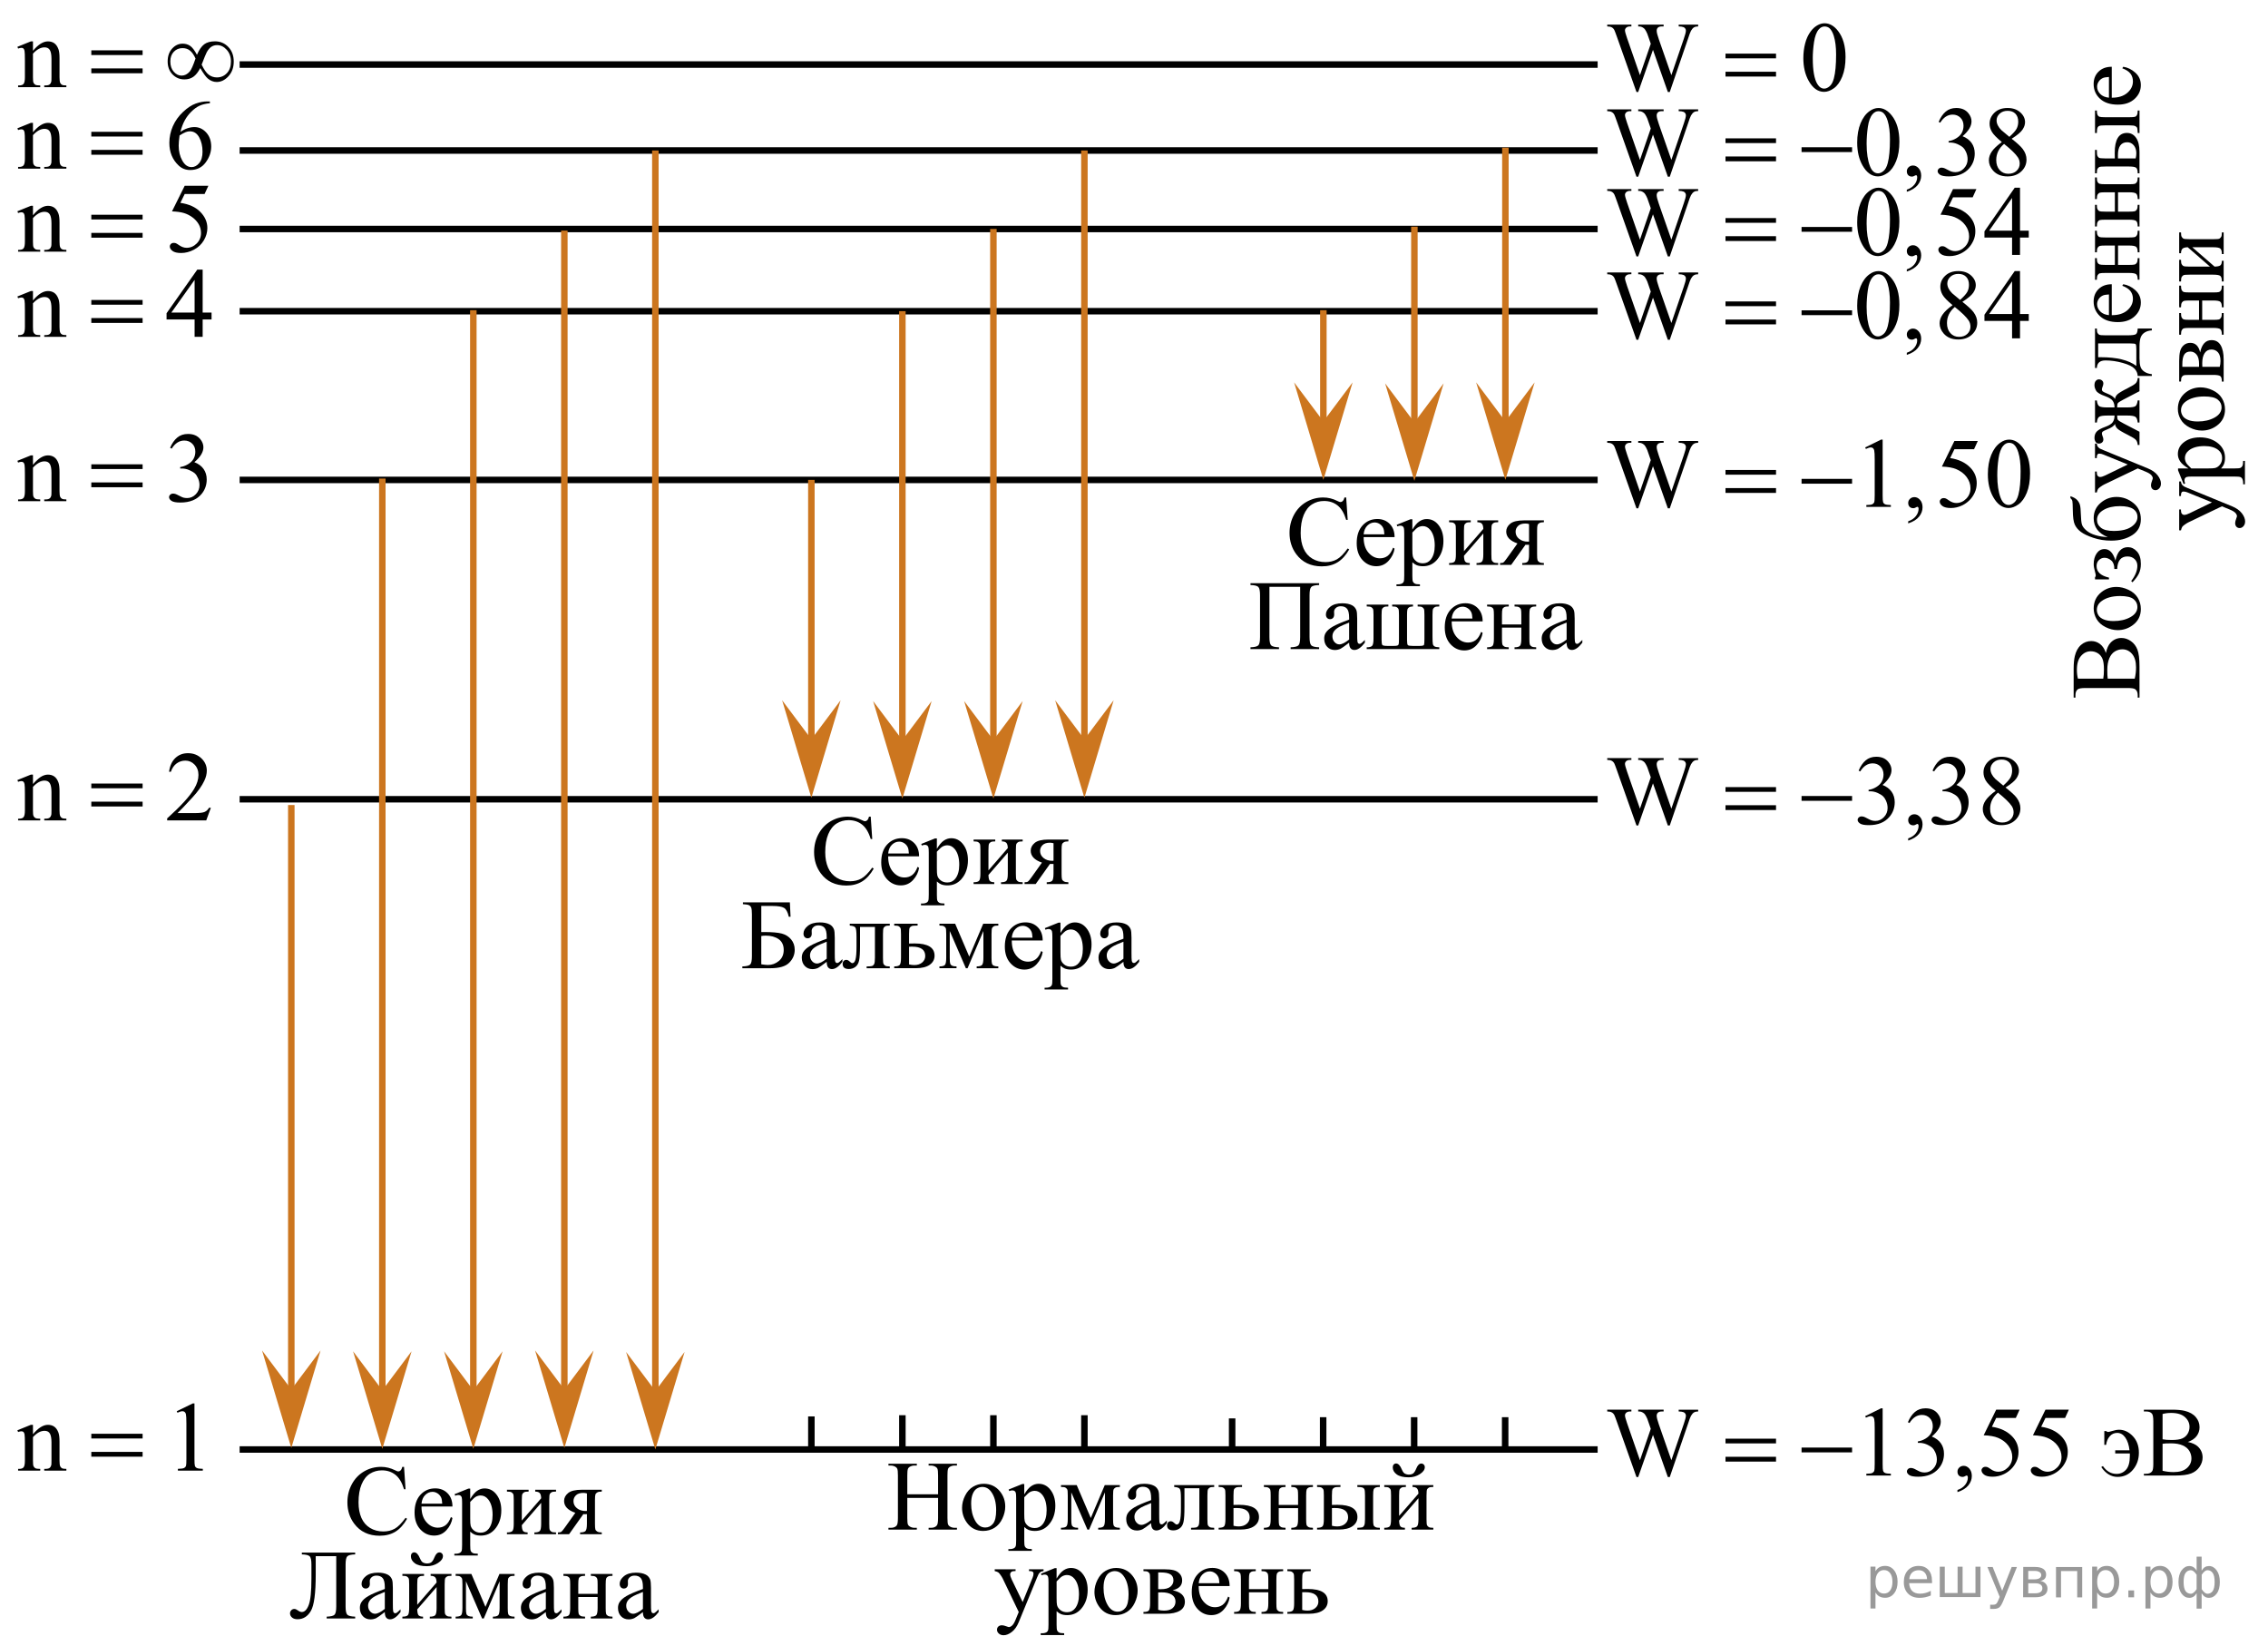 <?xml version="1.0" encoding="UTF-8"?>
<svg id="_Слой_1" xmlns="http://www.w3.org/2000/svg" width="348.88" height="253.142" version="1.1" xmlns:xlink="http://www.w3.org/1999/xlink" viewBox="0 0 348.88 253.142">
  <!-- Generator: Adobe Illustrator 29.8.1, SVG Export Plug-In . SVG Version: 2.1.1 Build 2)  -->
  <defs>
    <clipPath id="clippath">
      <rect y="2.277" width="39.167" height="15.3" fill="none"/>
    </clipPath>
    <clipPath id="clippath-1">
      <rect y="14.809" width="39.167" height="15.3" fill="none"/>
    </clipPath>
    <clipPath id="clippath-2">
      <rect y="27.568" width="39.167" height="15.3" fill="none"/>
    </clipPath>
    <clipPath id="clippath-3">
      <rect y="40.674" width="39.167" height="15.3" fill="none"/>
    </clipPath>
    <clipPath id="clippath-4">
      <rect y="65.948" width="39.167" height="15.3" fill="none"/>
    </clipPath>
    <clipPath id="clippath-5">
      <rect y="115.046" width="39.167" height="15.3" fill="none"/>
    </clipPath>
    <clipPath id="clippath-6">
      <rect y="215.046" width="39.167" height="15.3" fill="none"/>
    </clipPath>
    <clipPath id="clippath-7">
      <rect x="189.489" y="73.35" width="57.388" height="30.336" fill="none"/>
    </clipPath>
    <clipPath id="clippath-8">
      <rect x="111.334" y="122.611" width="67.163" height="33.118" fill="none"/>
    </clipPath>
    <clipPath id="clippath-9">
      <rect x="41.685" y="222.434" width="62.986" height="30.336" fill="none"/>
    </clipPath>
    <clipPath id="clippath-10">
      <rect x="133.809" y="222.024" width="89.551" height="31.118" fill="none"/>
    </clipPath>
    <clipPath id="clippath-11">
      <rect x="315.762" y="6.575" width="33.118" height="103.543" fill="none"/>
    </clipPath>
    <clipPath id="clippath-12">
      <rect x="244.279" y="13.031" width="70.277" height="19.473" fill="none"/>
    </clipPath>
    <clipPath id="clippath-13">
      <rect x="244.279" width="41.277" height="19.473" fill="none"/>
    </clipPath>
    <clipPath id="clippath-14">
      <rect x="244.279" y="25.291" width="70.277" height="19.473" fill="none"/>
    </clipPath>
    <clipPath id="clippath-15">
      <rect x="244.279" y="38.112" width="70.277" height="19.473" fill="none"/>
    </clipPath>
    <clipPath id="clippath-16">
      <rect x="244.279" y="64.032" width="70.277" height="19.473" fill="none"/>
    </clipPath>
    <clipPath id="clippath-17">
      <rect x="244.279" y="112.806" width="70.277" height="19.473" fill="none"/>
    </clipPath>
    <clipPath id="clippath-18">
      <rect x="244.279" y="213.014" width="96.277" height="19.473" fill="none"/>
    </clipPath>
  </defs>
  <g clip-path="url(#clippath)">
    <g>
      <path d="M5.069,7.813c.807-.966,1.575-1.449,2.307-1.449.376,0,.699.094.969.28s.486.494.646.923c.11.299.166.757.166,1.374v2.921c0,.434.035.728.105.882.055.125.144.222.267.292.123.069.35.104.68.104v.269h-3.404v-.269h.143c.32,0,.544-.049.672-.146.128-.097.217-.24.267-.429.02-.075.03-.31.03-.703v-2.801c0-.623-.082-1.075-.244-1.356-.163-.281-.437-.422-.823-.422-.596,0-1.19.324-1.781.972v3.607c0,.464.027.75.083.859.07.144.167.25.29.317.123.067.372.102.748.102v.269h-3.404v-.269h.15c.351,0,.587-.089.71-.266.123-.177.184-.515.184-1.013v-2.54c0-.821-.019-1.322-.056-1.501-.038-.18-.095-.302-.173-.366s-.182-.097-.312-.097c-.14,0-.308.037-.503.111l-.112-.269,2.073-.837h.323v1.449h0Z"/>
      <g>
        <path d="M14.046,7.738h7.889v.725h-7.889s0-.725,0-.725ZM14.046,10.525h7.889v.739h-7.889s0-.739,0-.739Z"/>
        <path d="M30.297,8.425c.341-.776.714-1.315,1.12-1.617.406-.301.959-.452,1.66-.452.807,0,1.488.289,2.044.867.556.577.834,1.327.834,2.248,0,.912-.271,1.663-.811,2.253s-1.145.885-1.811.885c-.496,0-.957-.182-1.382-.545-.28-.239-.664-.769-1.149-1.591-.321.617-.671,1.062-1.052,1.333-.381.272-.841.407-1.382.407-.722,0-1.331-.257-1.83-.769-.498-.513-.748-1.176-.748-1.987,0-.821.231-1.484.691-1.987.46-.503.999-.754,1.615-.754.431,0,.811.11,1.142.332s.684.681,1.059,1.378ZM30.079,9.001c-.246-.548-.526-.952-.841-1.211-.316-.259-.704-.389-1.165-.389-.531,0-.976.185-1.334.557-.358.371-.537.868-.537,1.491,0,.662.177,1.191.53,1.587.353.397.752.594,1.198.594.476,0,.896-.211,1.262-.635.235-.279.531-.943.887-1.994h0ZM31.018,9.942c.376.777.747,1.299,1.112,1.565.365.267.776.399,1.232.399.616,0,1.131-.22,1.544-.661.413-.44.62-1.032.62-1.774,0-.731-.218-1.337-.653-1.815-.436-.478-.924-.718-1.465-.718-.345,0-.647.087-.905.262-.258.174-.492.453-.703.837-.12.224-.38.858-.781,1.904h0Z"/>
      </g>
    </g>
  </g>
  <g clip-path="url(#clippath-1)">
    <g>
      <path d="M5.069,20.344c.807-.966,1.575-1.449,2.307-1.449.376,0,.699.094.969.28s.486.494.646.923c.11.299.166.757.166,1.374v2.921c0,.434.035.728.105.882.055.125.144.222.267.292.123.069.35.104.68.104v.269h-3.404v-.269h.143c.32,0,.544-.049.672-.146.128-.097.217-.24.267-.429.02-.075.03-.31.03-.703v-2.801c0-.623-.082-1.075-.244-1.356-.163-.281-.437-.422-.823-.422-.596,0-1.19.324-1.781.972v3.607c0,.464.027.75.083.859.07.144.167.25.29.317.123.067.372.102.748.102v.269h-3.404v-.269h.15c.351,0,.587-.089.71-.266.123-.177.184-.515.184-1.013v-2.54c0-.821-.019-1.322-.056-1.501-.038-.18-.095-.302-.173-.366s-.182-.097-.312-.097c-.14,0-.308.037-.503.111l-.112-.269,2.073-.837h.323v1.449h0Z"/>
      <g>
        <path d="M14.046,20.27h7.889v.725h-7.889s0-.725,0-.725ZM14.046,23.056h7.889v.739h-7.889s0-.739,0-.739Z"/>
        <path d="M32.288,15.6v.276c-.656.065-1.193.196-1.612.393-.418.197-.832.497-1.24.9s-.748.853-1.018,1.349c-.271.495-.493,1.084-.668,1.767.36-.249.721-.435,1.082-.557.36-.122.721-.183,1.081-.183.696,0,1.3.278,1.811.836.511.559.766,1.28.766,2.167,0,.852-.284,1.665-.853,2.439-.569.774-1.364,1.161-2.386,1.161-.696,0-1.29-.233-1.78-.702-.947-.892-1.42-2.05-1.42-3.474,0-.892.181-1.747.541-2.566.361-.819.88-1.548,1.559-2.186.679-.637,1.33-1.066,1.954-1.288s1.208-.333,1.754-.333h.428v-0ZM27.622,20.829c-.09.678-.135,1.206-.135,1.584,0,.856.185,1.619.556,2.286.371.668.846,1.001,1.428,1.001.435,0,.825-.205,1.168-.616s.515-.995.515-1.752c0-.847-.17-1.581-.511-2.204-.341-.622-.822-.934-1.442-.934-.195,0-.402.04-.62.12-.218.079-.537.251-.958.515h0Z"/>
      </g>
    </g>
  </g>
  <g clip-path="url(#clippath-2)">
    <g>
      <path d="M5.069,33.103c.807-.966,1.575-1.449,2.307-1.449.376,0,.699.094.969.28s.486.494.646.923c.11.299.166.757.166,1.374v2.921c0,.434.035.728.105.882.055.125.144.222.267.292.123.069.35.104.68.104v.269h-3.404v-.269h.143c.32,0,.544-.049.672-.146.128-.097.217-.24.267-.429.02-.075.03-.31.03-.703v-2.801c0-.623-.082-1.075-.244-1.356-.163-.281-.437-.422-.823-.422-.596,0-1.19.324-1.781.972v3.607c0,.464.027.75.083.859.07.144.167.25.29.317.123.067.372.102.748.102v.269h-3.404v-.269h.15c.351,0,.587-.089.71-.266.123-.177.184-.515.184-1.013v-2.54c0-.821-.019-1.322-.056-1.501-.038-.18-.095-.302-.173-.366s-.182-.097-.312-.097c-.14,0-.308.037-.503.111l-.112-.269,2.073-.837h.323v1.449h0Z"/>
      <g>
        <path d="M14.046,33.029h7.889v.725h-7.889s0-.725,0-.725ZM14.046,35.815h7.889v.739h-7.889s0-.739,0-.739Z"/>
        <path d="M32.055,28.569l-.586,1.27h-3.058l-.668,1.359c1.322.19,2.345.653,3.069,1.39.724.737,1.086,1.565,1.086,2.481,0,.652-.179,1.282-.538,1.891-.358.607-.863,1.084-1.514,1.431-.651.346-1.312.519-1.983.519-.601,0-1.042-.104-1.322-.314-.281-.209-.421-.439-.421-.688,0-.149.056-.278.169-.389.113-.109.259-.164.44-.164.13,0,.244.019.342.06s.264.143.5.307c.376.259.753.389,1.134.389.591,0,1.108-.221,1.551-.661.443-.441.665-.978.665-1.61,0-.503-.122-.96-.364-1.371-.243-.41-.568-.765-.977-1.06-.409-.296-.843-.513-1.304-.65-.461-.137-1.067-.22-1.818-.25l1.954-3.937h3.644Z"/>
      </g>
    </g>
  </g>
  <g clip-path="url(#clippath-3)">
    <g>
      <path d="M5.069,46.209c.807-.966,1.575-1.449,2.307-1.449.376,0,.699.094.969.28s.486.494.646.923c.11.299.166.757.166,1.374v2.921c0,.434.035.728.105.882.055.125.144.222.267.292.123.069.35.104.68.104v.269h-3.404v-.269h.143c.32,0,.544-.049.672-.146.128-.097.217-.24.267-.429.02-.075.03-.31.03-.703v-2.801c0-.623-.082-1.075-.244-1.356-.163-.281-.437-.422-.823-.422-.596,0-1.19.324-1.781.972v3.607c0,.464.027.75.083.859.07.144.167.25.29.317.123.067.372.102.748.102v.269h-3.404v-.269h.15c.351,0,.587-.089.71-.266.123-.177.184-.515.184-1.013v-2.54c0-.821-.019-1.322-.056-1.501-.038-.18-.095-.302-.173-.366s-.182-.097-.312-.097c-.14,0-.308.037-.503.111l-.112-.269,2.073-.837h.323v1.449h0Z"/>
      <g>
        <path d="M14.046,46.135h7.889v.725h-7.889s0-.725,0-.725ZM14.046,48.921h7.889v.739h-7.889s0-.739,0-.739Z"/>
        <path d="M32.543,48.069v1.06h-1.368v2.675h-1.239v-2.675h-4.313v-.956l4.726-6.709h.826v6.604h1.368ZM29.936,48.069v-5.027l-3.577,5.027h3.577Z"/>
      </g>
    </g>
  </g>
  <g clip-path="url(#clippath-4)">
    <g>
      <path d="M5.069,71.484c.807-.966,1.575-1.449,2.307-1.449.375,0,.698.094.969.28s.486.494.646.923c.11.299.165.757.165,1.374v2.921c0,.434.035.728.105.882.055.125.144.222.267.292.123.069.35.104.68.104v.269h-3.403v-.269h.143c.32,0,.545-.049.673-.146.128-.097.217-.24.267-.429.019-.075.03-.31.03-.703v-2.801c0-.623-.082-1.075-.244-1.356-.163-.281-.438-.422-.823-.422-.596,0-1.19.324-1.78.972v3.607c0,.464.027.75.082.859.07.144.167.25.29.317.122.067.371.102.747.102v.269h-3.403v-.269h.15c.351,0,.587-.089.71-.266s.184-.515.184-1.013v-2.54c0-.821-.019-1.322-.056-1.501-.038-.18-.096-.302-.173-.366-.078-.065-.182-.097-.312-.097-.14,0-.308.037-.503.111l-.112-.269,2.073-.837h.323v1.449h0Z"/>
      <g>
        <path d="M14.047,71.409h7.889v.725h-7.889v-.725ZM14.047,74.195h7.889v.739h-7.889v-.739Z"/>
        <path d="M26.165,68.876c.29-.682.657-1.209,1.101-1.58s.995-.557,1.656-.557c.816,0,1.443.265,1.879.792.325.394.488.812.488,1.256,0,.741-.464,1.506-1.39,2.293.626.244,1.099.594,1.42,1.05.32.456.48.992.48,1.609,0,.842-.261,1.582-.781,2.22-.727.886-1.818,1.329-3.275,1.329-.656,0-1.11-.086-1.36-.258-.251-.172-.376-.359-.376-.564,0-.149.06-.279.181-.389s.263-.164.428-.164c.121,0,.246.019.376.06.085.024.276.114.575.269.298.154.504.249.619.284.195.05.397.074.602.074.511,0,.955-.196,1.334-.59.378-.394.566-.866.566-1.419,0-.349-.072-.689-.218-1.02-.145-.331-.298-.573-.458-.729-.216-.198-.513-.381-.891-.545s-.765-.246-1.16-.246h-.241v-.225c.397-.05.793-.191,1.191-.426s.688-.516.867-.844c.181-.329.271-.69.271-1.084,0-.513-.161-.927-.484-1.243s-.728-.475-1.213-.475c-.771,0-1.418.413-1.938,1.24l-.248-.12h0Z"/>
      </g>
    </g>
  </g>
  <g clip-path="url(#clippath-5)">
    <g>
      <path d="M5.069,120.581c.807-.966,1.575-1.449,2.307-1.449.376,0,.699.094.969.28s.486.494.646.923c.11.299.166.757.166,1.374v2.921c0,.434.035.728.105.882.055.125.144.222.267.292.123.069.35.104.68.104v.269h-3.404v-.269h.143c.32,0,.544-.049.672-.146.128-.097.217-.24.267-.429.02-.075.03-.31.03-.703v-2.801c0-.623-.082-1.075-.244-1.356-.163-.281-.437-.422-.823-.422-.596,0-1.19.324-1.781.972v3.607c0,.464.027.75.083.859.07.144.167.25.29.317.123.067.372.102.748.102v.269h-3.404v-.269h.15c.351,0,.587-.089.71-.266.123-.177.184-.515.184-1.013v-2.54c0-.821-.019-1.322-.056-1.501-.038-.18-.095-.302-.173-.366s-.182-.097-.312-.097c-.14,0-.308.037-.503.111l-.112-.269,2.073-.837h.323v1.449h0Z"/>
      <g>
        <path d="M14.047,120.507h7.889v.725h-7.889v-.725ZM14.047,123.293h7.889v.739h-7.889v-.739Z"/>
        <path d="M32.438,124.227l-.713,1.95h-6.011v-.314c2.069-1.858,3.451-3.369,4.147-4.535.446-.747.668-1.462.668-2.144,0-.643-.198-1.171-.593-1.584-.396-.413-.869-.62-1.42-.62-.501,0-.95.145-1.349.436-.398.292-.692.719-.883,1.281h-.278c.125-.921.448-1.628.969-2.121s1.167-.74,1.938-.74c.826,0,1.516.265,2.07.792.553.528.83,1.156.83,1.883,0,.508-.125,1.026-.376,1.554-.371.797-.977,1.651-1.818,2.562-1.227,1.335-1.996,2.142-2.307,2.421h2.66c.731,0,1.233-.06,1.507-.18.273-.119.499-.333.68-.643h.278v0Z"/>
      </g>
    </g>
  </g>
  <g clip-path="url(#clippath-6)">
    <g>
      <path d="M5.069,220.581c.807-.966,1.575-1.449,2.307-1.449.375,0,.698.094.969.28s.486.494.646.923c.11.299.165.757.165,1.374v2.921c0,.434.035.728.105.882.055.125.144.222.267.292.123.069.35.104.68.104v.269h-3.403v-.269h.143c.32,0,.545-.049.673-.146.128-.097.217-.24.267-.429.019-.075.03-.31.03-.703v-2.801c0-.623-.082-1.075-.244-1.356-.163-.281-.438-.422-.823-.422-.596,0-1.19.324-1.78.972v3.607c0,.464.027.75.082.859.07.144.167.25.29.317.122.067.371.102.747.102v.269h-3.403v-.269h.15c.351,0,.587-.089.71-.266s.184-.515.184-1.013v-2.54c0-.821-.019-1.322-.056-1.501-.038-.18-.096-.302-.173-.366-.078-.065-.182-.097-.312-.097-.14,0-.308.037-.503.111l-.112-.269,2.073-.837h.323v1.449h0Z"/>
      <g>
        <path d="M14.047,220.507h7.889v.725h-7.889v-.725ZM14.047,223.293h7.889v.739h-7.889v-.739Z"/>
        <path d="M27.186,217.04l2.479-1.203h.248v8.562c0,.564.023.914.071,1.054s.146.246.297.321c.15.074.456.117.917.127v.276h-3.832v-.276c.471-.01.781-.051.932-.123s.255-.185.315-.34c.04-.109.06-.461.06-1.054v-5.461c0-.737-.025-1.213-.075-1.427-.035-.154-.101-.27-.195-.344-.096-.075-.208-.112-.339-.112-.18,0-.435.077-.766.231l-.113-.231h0Z"/>
      </g>
    </g>
  </g>
  <line x1="245.761" y1="9.927" x2="36.861" y2="9.927" fill="none" stroke="#000" stroke-linejoin="round"/>
  <line x1="245.761" y1="23.149" x2="36.861" y2="23.149" fill="none" stroke="#000" stroke-linejoin="round"/>
  <line x1="245.761" y1="35.218" x2="36.861" y2="35.218" fill="none" stroke="#000" stroke-linejoin="round"/>
  <line x1="245.761" y1="47.859" x2="36.861" y2="47.859" fill="none" stroke="#000" stroke-linejoin="round"/>
  <line x1="245.761" y1="73.807" x2="36.861" y2="73.807" fill="none" stroke="#000" stroke-linejoin="round"/>
  <line x1="245.761" y1="122.923" x2="36.861" y2="122.923" fill="none" stroke="#000" stroke-linejoin="round"/>
  <g>
    <polygon points="203.57 64.807 208.07 58.807 203.57 73.807 199.07 58.807 203.57 64.807" fill="#cc761f"/>
    <line x1="203.57" y1="67.607" x2="203.57" y2="47.707" fill="none" stroke="#cc761f" stroke-linejoin="round"/>
  </g>
  <g>
    <polygon points="217.57 64.959 222.07 58.959 217.57 73.959 213.07 58.959 217.57 64.959" fill="#cc761f"/>
    <line x1="217.57" y1="67.759" x2="217.57" y2="34.859" fill="none" stroke="#cc761f" stroke-linejoin="round"/>
  </g>
  <g>
    <polygon points="231.57 64.807 236.07 58.807 231.57 73.807 227.07 58.807 231.57 64.807" fill="#cc761f"/>
    <line x1="231.57" y1="67.607" x2="231.57" y2="22.707" fill="none" stroke="#cc761f" stroke-linejoin="round"/>
  </g>
  <g>
    <polygon points="152.811 113.822 157.311 107.822 152.811 122.822 148.311 107.822 152.811 113.822" fill="#cc761f"/>
    <line x1="152.811" y1="116.622" x2="152.811" y2="35.218" fill="none" stroke="#cc761f" stroke-linejoin="round"/>
  </g>
  <g>
    <polygon points="138.811 113.822 143.311 107.822 138.811 122.822 134.311 107.822 138.811 113.822" fill="#cc761f"/>
    <line x1="138.811" y1="116.622" x2="138.811" y2="47.859" fill="none" stroke="#cc761f" stroke-linejoin="round"/>
  </g>
  <g>
    <polygon points="124.811 113.696 129.311 107.696 124.811 122.696 120.311 107.696 124.811 113.696" fill="#cc761f"/>
    <line x1="124.811" y1="116.496" x2="124.811" y2="73.807" fill="none" stroke="#cc761f" stroke-linejoin="round"/>
  </g>
  <g>
    <polygon points="166.811 113.696 171.311 107.696 166.811 122.696 162.311 107.696 166.811 113.696" fill="#cc761f"/>
    <line x1="166.811" y1="116.496" x2="166.811" y2="23.149" fill="none" stroke="#cc761f" stroke-linejoin="round"/>
  </g>
  <line x1="245.761" y1="222.923" x2="36.861" y2="222.923" fill="none" stroke="#000" stroke-linejoin="round"/>
  <g>
    <polygon points="72.811 213.822 77.311 207.822 72.811 222.822 68.311 207.822 72.811 213.822" fill="#cc761f"/>
    <line x1="72.811" y1="216.622" x2="72.811" y2="47.707" fill="none" stroke="#cc761f" stroke-linejoin="round"/>
  </g>
  <g>
    <polygon points="58.811 213.822 63.311 207.822 58.811 222.822 54.311 207.822 58.811 213.822" fill="#cc761f"/>
    <line x1="58.811" y1="216.622" x2="58.811" y2="73.598" fill="none" stroke="#cc761f" stroke-linejoin="round"/>
  </g>
  <g>
    <polygon points="44.811 213.696 49.311 207.696 44.811 222.696 40.311 207.696 44.811 213.696" fill="#cc761f"/>
    <line x1="44.811" y1="216.496" x2="44.811" y2="123.807" fill="none" stroke="#cc761f" stroke-linejoin="round"/>
  </g>
  <g>
    <polygon points="86.811 213.696 91.311 207.696 86.811 222.696 82.311 207.696 86.811 213.696" fill="#cc761f"/>
    <line x1="86.811" y1="216.496" x2="86.811" y2="35.462" fill="none" stroke="#cc761f" stroke-linejoin="round"/>
  </g>
  <g>
    <polygon points="100.811 213.923 105.311 207.923 100.811 222.923 96.311 207.923 100.811 213.923" fill="#cc761f"/>
    <line x1="100.811" y1="216.723" x2="100.811" y2="23.149" fill="none" stroke="#cc761f" stroke-linejoin="round"/>
  </g>
  <g clip-path="url(#clippath-7)">
    <g>
      <g>
        <path d="M207.079,76.511l.233,3.444h-.233c-.31-1.031-.754-1.772-1.331-2.227-.577-.453-1.268-.68-2.075-.68-.676,0-1.288.171-1.834.512-.546.342-.977.886-1.29,1.633-.314.747-.47,1.676-.47,2.786,0,.917.147,1.711.443,2.384.296.672.741,1.188,1.335,1.546s1.272.538,2.034.538c.662,0,1.245-.141,1.752-.422s1.062-.841,1.669-1.678l.233.149c-.511.901-1.108,1.562-1.79,1.98-.682.418-1.491.627-2.428.627-1.689,0-2.997-.622-3.924-1.867-.691-.927-1.038-2.018-1.038-3.272,0-1.011.228-1.94.684-2.786s1.084-1.503,1.883-1.969,1.673-.699,2.62-.699c.737,0,1.463.18,2.18.538.21.11.361.165.451.165.135,0,.253-.048.353-.143.13-.134.223-.321.278-.56h.263,0Z"/>
        <path d="M209.764,82.608c-.005,1.016.243,1.812.745,2.391.501.578,1.09.866,1.767.866.451,0,.843-.123,1.177-.369.333-.247.612-.669.838-1.267l.233.149c-.105.683-.411,1.304-.917,1.864-.506.56-1.14.84-1.902.84-.827,0-1.535-.319-2.124-.96-.589-.64-.883-1.5-.883-2.581,0-1.17.302-2.083.906-2.738.604-.654,1.362-.982,2.274-.982.772,0,1.406.253,1.902.759s.745,1.182.745,2.028h-4.759ZM209.764,82.174h3.188c-.025-.439-.078-.747-.158-.926-.125-.279-.312-.498-.56-.658-.248-.159-.507-.238-.778-.238-.416,0-.789.16-1.117.481s-.52.769-.575,1.341h0Z"/>
        <path d="M214.852,80.71l2.12-.852h.286v1.599c.356-.603.713-1.024,1.071-1.267.358-.241.735-.362,1.131-.362.692,0,1.268.269,1.73.807.566.657.849,1.515.849,2.57,0,1.181-.341,2.156-1.022,2.929-.561.632-1.268.948-2.12.948-.371,0-.692-.052-.962-.156-.201-.075-.426-.225-.677-.448v2.084c0,.468.029.766.086.893s.158.228.301.303c.143.074.402.112.778.112v.276h-3.609v-.276h.188c.276.005.511-.048.707-.157.095-.055.169-.144.222-.266.052-.122.079-.432.079-.93v-6.47c0-.443-.02-.725-.06-.844-.04-.12-.104-.21-.191-.27-.088-.06-.207-.09-.357-.09-.12,0-.273.035-.459.105l-.09-.239h0ZM217.258,81.898v2.555c0,.554.022.917.068,1.091.07.289.242.543.515.763.273.219.618.328,1.034.328.501,0,.907-.194,1.218-.582.406-.509.609-1.223.609-2.144,0-1.046-.231-1.851-.692-2.413-.321-.389-.702-.583-1.143-.583-.241,0-.478.06-.714.18-.18.09-.478.358-.894.807h0Z"/>
        <path d="M225.197,84.767l2.977-3.422c-.01-.384-.083-.65-.218-.8-.135-.149-.368-.227-.699-.231v-.283h3.203v.283c-.336,0-.561.034-.677.102-.115.066-.206.15-.271.25-.065.1-.098.423-.098.971v3.631c0,.528.028.844.083.945.055.102.142.191.259.269.118.078.352.116.703.116v.276h-3.331v-.276c.416,0,.694-.076.835-.228.14-.152.21-.519.21-1.103v-3.22l-2.977,3.429c.01.424.07.715.18.875.11.159.349.241.714.246v.276h-3.18v-.276c.446,0,.732-.081.857-.243.126-.161.188-.523.188-1.087v-3.631c0-.532-.027-.848-.083-.944-.055-.098-.14-.185-.255-.262-.116-.077-.351-.116-.707-.116v-.283h3.331v.283c-.336,0-.561.034-.677.102-.115.066-.206.15-.271.25-.065.1-.098.423-.098.971v3.131-0Z"/>
        <path d="M237.494,80.03v.283c-.31,0-.54.043-.688.127-.148.085-.245.192-.29.321-.045.13-.068.421-.068.874v3.631c0,.434.02.719.06.856.041.138.137.25.29.34s.385.135.695.135v.276h-3.33v-.276c.416,0,.694-.076.835-.228.14-.152.21-.519.21-1.103v-1.486l-.308.008c-.045,0-.126-.003-.241-.008l-2.195,3.093h-1.714v-.276c.251,0,.425-.033.522-.101s.279-.288.545-.661l1.609-2.257c-1.153-.398-1.729-1.008-1.729-1.83,0-.463.206-.865.62-1.206.414-.342,1.119-.512,2.116-.512h3.06v-0ZM235.209,80.598c-.195-.055-.381-.082-.557-.082-.506,0-.884.124-1.135.373-.251.249-.376.546-.376.89,0,.439.178.802.534,1.091.356.288.804.433,1.346.433.055,0,.118-.005.188-.015v-2.689h0Z"/>
      </g>
      <g>
        <path d="M200.002,90.25h-4.729v7.731c0,.668.086,1.091.259,1.27s.578.279,1.214.299v.276h-4.39v-.276c.631-.019,1.035-.119,1.21-.299.175-.18.263-.603.263-1.27v-6.439c0-.667-.087-1.091-.263-1.27-.176-.18-.579-.279-1.21-.299v-.276h10.562v.276c-.631.019-1.035.119-1.21.299-.175.179-.263.603-.263,1.27v6.439c0,.668.088,1.091.263,1.27s.579.279,1.21.299v.276h-4.383v-.276c.626-.019,1.027-.118,1.203-.295s.263-.602.263-1.274v-7.731h0Z"/>
        <path d="M207.534,98.841c-.707.543-1.15.856-1.331.941-.271.125-.559.186-.865.186-.476,0-.868-.161-1.176-.485-.308-.323-.462-.749-.462-1.277,0-.334.075-.623.226-.866.206-.339.562-.658,1.071-.957s1.355-.662,2.537-1.091v-.269c0-.683-.109-1.15-.327-1.404-.218-.254-.535-.381-.951-.381-.316,0-.566.084-.752.254-.19.169-.286.363-.286.583l.015.433c0,.23-.059.406-.177.53-.118.125-.272.188-.462.188-.185,0-.337-.065-.455-.194-.118-.13-.177-.307-.177-.53,0-.429.22-.822.662-1.181.441-.358,1.06-.538,1.857-.538.611,0,1.112.102,1.503.307.296.154.514.396.654.725.09.214.135.652.135,1.315v2.323c0,.652.012,1.053.038,1.199.025.147.066.245.124.295s.124.075.199.075c.08,0,.15-.018.21-.053.105-.065.308-.246.609-.545v.418c-.561.747-1.098,1.121-1.609,1.121-.246,0-.441-.085-.586-.254-.145-.17-.221-.459-.226-.867h0ZM207.534,98.356v-2.607c-.757.299-1.246.511-1.466.635-.396.22-.679.448-.85.688s-.255.501-.255.784c0,.359.107.656.323.894.215.236.463.354.744.354.381,0,.882-.249,1.503-.747h0Z"/>
        <path d="M221.402,99.551v.276h-11.164v-.276c.416,0,.694-.076.835-.228.141-.152.21-.519.21-1.103v-3.631c0-.532-.027-.848-.083-.944-.055-.098-.14-.185-.255-.262-.116-.077-.351-.116-.707-.116v-.283h3.331v.283c-.336,0-.561.034-.677.102-.115.066-.206.15-.271.25-.065.1-.098.423-.098.971v3.773c0,.473.043.754.128.844.085.09.371.135.857.135h.812c.32,0,.531-.019.631-.057.1-.037.167-.101.199-.19.033-.089.049-.383.049-.881v-3.624c0-.527-.027-.843-.083-.944-.055-.102-.142-.19-.259-.266-.118-.074-.352-.112-.703-.112v-.283h3.203v.283c-.271.005-.471.05-.602.135s-.215.191-.255.321c-.041.13-.06.418-.06.866v3.862c0,.429.043.684.127.767.085.082.349.123.79.123h.902c.481,0,.744-.051.789-.153.045-.102.068-.412.068-.93v-3.669c0-.532-.028-.848-.083-.944-.055-.098-.14-.185-.255-.262s-.351-.116-.707-.116v-.283h3.33v.283c-.341,0-.567.034-.68.102-.113.066-.202.15-.267.25-.065.1-.098.423-.098.971v3.228c0,.668.019,1.081.057,1.24s.124.279.259.358c.135.08.378.125.729.135l0-0Z"/>
        <path d="M223.31,95.562c-.005,1.016.243,1.812.745,2.391.501.578,1.09.866,1.767.866.451,0,.843-.123,1.177-.369.333-.247.612-.669.838-1.267l.233.149c-.105.683-.411,1.304-.917,1.864-.506.56-1.14.84-1.902.84-.827,0-1.535-.319-2.124-.96-.589-.64-.883-1.5-.883-2.581,0-1.17.302-2.083.906-2.738.604-.654,1.362-.982,2.274-.982.772,0,1.406.253,1.902.759s.745,1.182.745,2.028h-4.759ZM223.31,95.128h3.188c-.025-.439-.078-.747-.158-.926-.125-.279-.312-.498-.56-.658-.248-.159-.507-.238-.778-.238-.416,0-.789.16-1.117.481s-.52.769-.575,1.341h0Z"/>
        <path d="M231.044,96.039h2.977v-1.449c0-.433-.018-.716-.053-.848s-.122-.244-.259-.336-.382-.139-.733-.139v-.283h3.331v.283c-.311,0-.538.035-.681.104-.143.07-.239.171-.29.303-.05.132-.075.438-.075.915v3.631c0,.434.019.72.057.859s.129.253.274.34c.145.087.383.131.714.131v.276h-3.331v-.276c.416,0,.694-.076.835-.228.14-.152.21-.519.21-1.103v-1.695h-2.977v1.695c0,.434.019.72.056.859s.129.253.274.34.384.131.714.131v.276h-3.331v-.276c.446,0,.732-.081.857-.243.126-.161.188-.523.188-1.087v-3.631c0-.433-.019-.72-.056-.858-.038-.14-.129-.252-.274-.337-.145-.084-.383-.127-.714-.127v-.283h3.331v.283c-.311,0-.538.035-.68.104-.143.07-.24.171-.29.303-.05.132-.075.438-.075.915v1.449h0Z"/>
        <path d="M240.989,98.841c-.707.543-1.15.856-1.331.941-.271.125-.559.186-.865.186-.476,0-.868-.161-1.176-.485-.308-.323-.462-.749-.462-1.277,0-.334.075-.623.226-.866.206-.339.562-.658,1.071-.957s1.355-.662,2.537-1.091v-.269c0-.683-.109-1.15-.327-1.404-.218-.254-.535-.381-.951-.381-.316,0-.566.084-.752.254-.19.169-.286.363-.286.583l.015.433c0,.23-.059.406-.177.53-.118.125-.272.188-.462.188-.185,0-.337-.065-.455-.194-.118-.13-.177-.307-.177-.53,0-.429.22-.822.662-1.181.441-.358,1.06-.538,1.857-.538.611,0,1.112.102,1.503.307.296.154.514.396.654.725.09.214.135.652.135,1.315v2.323c0,.652.012,1.053.038,1.199.025.147.066.245.124.295s.124.075.199.075c.08,0,.15-.018.21-.053.105-.065.308-.246.609-.545v.418c-.561.747-1.098,1.121-1.609,1.121-.246,0-.441-.085-.586-.254-.145-.17-.221-.459-.226-.867h0ZM240.989,98.356v-2.607c-.757.299-1.246.511-1.466.635-.396.22-.679.448-.85.688s-.255.501-.255.784c0,.359.107.656.323.894.215.236.463.354.744.354.381,0,.882-.249,1.503-.747h0Z"/>
      </g>
    </g>
  </g>
  <g clip-path="url(#clippath-8)">
    <g>
      <g>
        <path d="M133.941,125.599l.233,3.444h-.233c-.311-1.031-.754-1.772-1.331-2.227-.576-.453-1.268-.68-2.074-.68-.676,0-1.288.171-1.833.512-.546.342-.976.886-1.289,1.633-.313.747-.47,1.676-.47,2.786,0,.917.148,1.711.443,2.384.296.672.74,1.188,1.334,1.546s1.272.538,2.033.538c.661,0,1.245-.141,1.751-.422.506-.281,1.062-.841,1.669-1.678l.233.149c-.511.901-1.107,1.562-1.789,1.98-.682.418-1.491.627-2.428.627-1.688,0-2.996-.622-3.923-1.867-.691-.927-1.037-2.018-1.037-3.272,0-1.011.228-1.94.684-2.786.456-.847,1.083-1.503,1.882-1.969s1.672-.699,2.619-.699c.737,0,1.463.18,2.18.538.21.109.36.165.451.165.135,0,.253-.048.353-.143.13-.134.223-.321.278-.56h.263Z"/>
        <path d="M136.624,131.696c-.005,1.016.243,1.812.744,2.391s1.09.866,1.766.866c.451,0,.843-.123,1.176-.369.333-.247.612-.669.838-1.267l.233.149c-.105.683-.411,1.304-.917,1.864-.506.56-1.14.84-1.901.84-.827,0-1.534-.319-2.123-.96-.589-.64-.883-1.5-.883-2.581,0-1.17.302-2.083.905-2.738.604-.654,1.362-.982,2.273-.982.771,0,1.406.253,1.901.759.496.506.744,1.182.744,2.028h-4.757ZM136.624,131.262h3.187c-.025-.439-.078-.747-.158-.926-.125-.279-.312-.498-.56-.658-.248-.159-.507-.238-.778-.238-.415,0-.788.16-1.116.481s-.52.769-.575,1.341h0Z"/>
        <path d="M141.71,129.798l2.12-.852h.286v1.599c.355-.603.712-1.024,1.071-1.267.358-.241.735-.362,1.131-.362.691,0,1.268.269,1.728.807.566.657.85,1.515.85,2.57,0,1.181-.341,2.156-1.022,2.929-.561.632-1.268.948-2.119.948-.371,0-.691-.052-.962-.156-.201-.075-.426-.225-.676-.448v2.084c0,.468.028.766.086.893.057.127.158.228.3.303.143.074.402.112.778.112v.276h-3.607v-.276h.188c.275.005.511-.048.707-.157.095-.055.169-.144.222-.266s.079-.432.079-.93v-6.47c0-.443-.021-.725-.06-.844-.04-.12-.104-.21-.191-.27-.088-.06-.206-.09-.357-.09-.12,0-.273.035-.459.105l-.09-.239h0ZM144.116,130.986v2.555c0,.554.022.917.067,1.091.07.289.242.543.515.763.273.219.618.328,1.034.328.501,0,.907-.194,1.217-.582.406-.509.609-1.223.609-2.144,0-1.046-.231-1.851-.691-2.413-.321-.389-.702-.583-1.143-.583-.24,0-.478.06-.714.18-.18.09-.478.358-.894.807h0Z"/>
        <path d="M152.052,133.855l2.976-3.422c-.01-.384-.083-.65-.218-.8s-.368-.227-.699-.231v-.283h3.202v.283c-.335,0-.561.034-.676.102-.115.066-.206.15-.271.25-.065.1-.098.423-.098.971v3.631c0,.528.027.844.083.945.055.102.142.191.259.269.118.078.352.116.703.116v.276h-3.329v-.276c.415,0,.694-.076.834-.228.14-.152.21-.519.21-1.103v-3.22l-2.976,3.429c.01.424.07.715.18.875.11.159.348.241.714.246v.276h-3.179v-.276c.446,0,.731-.081.857-.243.125-.161.188-.523.188-1.087v-3.631c0-.532-.027-.848-.083-.944-.055-.098-.14-.185-.255-.262s-.351-.116-.707-.116v-.283h3.329v.283c-.335,0-.561.034-.676.102-.115.066-.206.15-.271.25s-.098.423-.098.971v3.131-0Z"/>
        <path d="M164.346,129.118v.283c-.311,0-.54.043-.688.127-.147.085-.244.192-.289.321-.045.13-.068.421-.068.874v3.631c0,.434.02.719.06.856.04.138.136.25.289.34s.384.135.695.135v.276h-3.33v-.276c.416,0,.694-.076.835-.228.14-.152.21-.519.21-1.103v-1.486l-.308.008c-.045,0-.126-.003-.241-.008l-2.194,3.093h-1.713v-.276c.251,0,.424-.033.522-.101s.279-.288.545-.661l1.608-2.257c-1.152-.398-1.728-1.008-1.728-1.83,0-.463.206-.865.62-1.206.413-.342,1.118-.512,2.115-.512h3.059v-0ZM162.061,129.686c-.195-.055-.381-.082-.556-.082-.506,0-.884.124-1.135.373-.251.249-.376.546-.376.89,0,.439.178.802.534,1.091.355.288.804.433,1.345.433.055,0,.118-.005.188-.015v-2.689h0Z"/>
      </g>
      <g>
        <path d="M121.503,138.779l.105,2.211h-.271c-.16-.717-.407-1.173-.74-1.367-.333-.194-.925-.291-1.777-.291h-1.713v4.012h.406c1.248,0,2.165.078,2.751.235.586.156,1.063.457,1.432.9.368.443.552.976.552,1.599,0,.752-.281,1.412-.842,1.98s-1.528.852-2.901.852h-4.314v-.276c.631-.019,1.035-.119,1.21-.299s.263-.603.263-1.27v-6.439c0-.513-.037-.859-.109-1.038-.073-.18-.192-.307-.357-.381-.166-.075-.471-.125-.917-.149v-.276h7.222,0ZM117.107,148.303c.441.07.784.104,1.03.104.616,0,1.173-.204,1.672-.612s.748-.974.748-1.695c0-.747-.261-1.302-.782-1.663-.521-.36-1.183-.541-1.984-.541-.226,0-.454.019-.684.06v4.348h0Z"/>
        <path d="M127.17,147.922c-.707.543-1.15.856-1.33.941-.271.125-.559.186-.864.186-.476,0-.868-.161-1.176-.485-.308-.323-.462-.749-.462-1.277,0-.334.075-.623.225-.866.206-.339.562-.658,1.071-.957.508-.299,1.354-.662,2.536-1.091v-.269c0-.683-.109-1.15-.327-1.404-.218-.254-.535-.381-.951-.381-.316,0-.566.084-.751.254-.191.169-.286.363-.286.583l.015.433c0,.23-.059.406-.176.53-.118.125-.272.188-.462.188-.185,0-.337-.065-.455-.194-.118-.13-.177-.307-.177-.53,0-.429.221-.822.662-1.181s1.06-.538,1.856-.538c.611,0,1.112.102,1.503.307.295.154.513.396.654.725.09.214.135.652.135,1.315v2.323c0,.652.012,1.053.038,1.199.025.147.066.245.124.295s.124.075.199.075c.08,0,.15-.018.21-.053.105-.065.308-.246.608-.545v.418c-.561.747-1.097,1.121-1.608,1.121-.246,0-.441-.085-.586-.254-.145-.17-.221-.459-.226-.867h0ZM127.17,147.437v-2.607c-.756.299-1.245.511-1.465.635-.396.22-.679.448-.849.688-.17.239-.256.501-.256.784,0,.359.108.656.323.894.215.236.463.354.744.354.381,0,.882-.249,1.503-.747h0Z"/>
        <path d="M130.716,142.066h6.155v.283c-.341,0-.568.034-.68.102-.113.066-.202.15-.267.25s-.098.423-.098.971v3.631c0,.528.027.844.083.945.055.102.142.191.259.269.118.078.352.116.703.116v.276h-3.562v-.276c.386,0,.652-.019.8-.06s.264-.136.35-.288c.085-.151.128-.479.128-.982v-4.751h-2.292v2.884c0,1.091-.049,1.856-.146,2.297s-.29.768-.579.979c-.288.212-.618.317-.988.317-.642,0-.962-.264-.962-.791,0-.18.051-.326.154-.441.102-.114.237-.172.402-.172.175,0,.338.072.488.217.195.19.343.284.443.284.226,0,.39-.189.492-.565.103-.376.154-1.034.154-1.976v-1.51c0-.776-.057-1.25-.169-1.419-.113-.169-.402-.272-.868-.307v-.283h0Z"/>
        <path d="M139.839,145.113l.857-.015c2.044,0,3.066.627,3.066,1.882,0,.583-.249,1.05-.748,1.401-.498.351-1.216.526-2.153.526h-3.307v-.276c.446,0,.731-.081.857-.243.125-.161.188-.523.188-1.087v-3.631c0-.532-.027-.848-.083-.944-.055-.098-.14-.185-.255-.262s-.351-.116-.707-.116v-.283h3.6v.283c-.496,0-.802.029-.917.086-.115.058-.21.132-.286.225-.075.092-.113.43-.113,1.012v1.442ZM139.839,148.319c.266.069.531.104.797.104.5,0,.908-.132,1.221-.397.313-.264.47-.598.47-1.001,0-.956-.669-1.435-2.007-1.435-.115,0-.275.003-.481.008v2.72h0Z"/>
        <path d="M149.097,147.123l2.149-5.058h2.322v.283c-.341,0-.567.034-.68.102-.113.066-.202.15-.267.25-.065.1-.098.423-.098.971v3.631c0,.474.024.778.072.915.047.138.145.24.293.31.147.069.374.104.68.104v.276h-3.33v-.276c.411,0,.686-.076.827-.228.141-.152.21-.519.21-1.103v-4.116l-2.435,5.723h-.263l-2.48-5.723v4.116c0,.474.025.778.075.915.05.138.147.24.293.31.145.069.371.104.676.104v.276h-2.63v-.276c.446,0,.731-.081.857-.243.125-.161.188-.523.188-1.087v-3.631c0-.532-.027-.848-.083-.944-.055-.098-.14-.185-.255-.262s-.351-.116-.707-.116v-.283h2.42l2.165,5.058h0Z"/>
        <path d="M155.638,144.643c-.005,1.016.243,1.812.744,2.391s1.09.866,1.766.866c.451,0,.843-.123,1.176-.369.333-.247.612-.669.838-1.267l.233.149c-.105.683-.411,1.304-.917,1.864-.506.56-1.14.84-1.901.84-.827,0-1.534-.319-2.123-.96-.589-.64-.883-1.5-.883-2.581,0-1.17.302-2.083.905-2.738.604-.654,1.362-.982,2.273-.982.771,0,1.406.253,1.901.759.496.506.744,1.182.744,2.028h-4.757ZM155.638,144.209h3.187c-.025-.439-.078-.747-.158-.926-.125-.279-.312-.498-.56-.658-.248-.159-.507-.238-.778-.238-.415,0-.788.16-1.116.481s-.52.769-.575,1.341h0Z"/>
        <path d="M160.723,142.745l2.12-.852h.286v1.599c.355-.603.712-1.024,1.071-1.267.358-.241.735-.362,1.131-.362.691,0,1.268.269,1.728.807.566.657.85,1.515.85,2.57,0,1.181-.341,2.156-1.022,2.929-.561.632-1.268.948-2.119.948-.371,0-.691-.052-.962-.156-.201-.075-.426-.225-.676-.448v2.084c0,.468.028.766.086.893.057.127.158.228.3.303.143.074.402.112.778.112v.276h-3.607v-.276h.188c.275.005.511-.048.707-.157.095-.055.169-.144.222-.266s.079-.432.079-.93v-6.47c0-.443-.021-.725-.06-.844-.04-.12-.104-.21-.191-.27-.088-.06-.206-.09-.357-.09-.12,0-.273.035-.459.105l-.09-.239h0ZM163.128,143.933v2.555c0,.554.022.917.067,1.091.07.289.242.543.515.763.273.219.618.328,1.034.328.501,0,.907-.194,1.217-.582.406-.509.609-1.223.609-2.144,0-1.046-.231-1.851-.691-2.413-.321-.389-.702-.583-1.143-.583-.24,0-.478.06-.714.18-.18.09-.478.358-.894.807h0Z"/>
        <path d="M172.815,147.922c-.707.543-1.15.856-1.33.941-.271.125-.559.186-.864.186-.476,0-.868-.161-1.176-.485-.308-.323-.462-.749-.462-1.277,0-.334.075-.623.225-.866.206-.339.562-.658,1.071-.957.508-.299,1.354-.662,2.536-1.091v-.269c0-.683-.109-1.15-.327-1.404-.218-.254-.535-.381-.951-.381-.316,0-.566.084-.751.254-.191.169-.286.363-.286.583l.015.433c0,.23-.059.406-.176.53-.118.125-.272.188-.462.188-.185,0-.337-.065-.455-.194-.118-.13-.177-.307-.177-.53,0-.429.221-.822.662-1.181s1.06-.538,1.856-.538c.611,0,1.112.102,1.503.307.295.154.513.396.654.725.09.214.135.652.135,1.315v2.323c0,.652.012,1.053.038,1.199.025.147.066.245.124.295s.124.075.199.075c.08,0,.15-.018.21-.053.105-.065.308-.246.608-.545v.418c-.561.747-1.097,1.121-1.608,1.121-.246,0-.441-.085-.586-.254-.145-.17-.221-.459-.226-.867h0ZM172.815,147.437v-2.607c-.756.299-1.245.511-1.465.635-.396.22-.679.448-.849.688-.17.239-.256.501-.256.784,0,.359.108.656.323.894.215.236.463.354.744.354.381,0,.882-.249,1.503-.747h0Z"/>
      </g>
    </g>
  </g>
  <g clip-path="url(#clippath-9)">
    <g>
      <g>
        <path d="M62.153,225.596l.233,3.444h-.233c-.31-1.031-.754-1.772-1.331-2.227-.577-.453-1.268-.68-2.075-.68-.676,0-1.288.171-1.834.512-.546.342-.977.886-1.29,1.633-.314.747-.47,1.676-.47,2.786,0,.917.147,1.711.443,2.384.296.672.741,1.188,1.335,1.546s1.272.538,2.034.538c.662,0,1.245-.141,1.752-.422s1.062-.841,1.669-1.678l.233.149c-.511.901-1.108,1.562-1.79,1.98-.682.418-1.491.627-2.428.627-1.689,0-2.997-.622-3.924-1.867-.691-.927-1.038-2.018-1.038-3.272,0-1.011.228-1.94.684-2.786s1.084-1.503,1.883-1.969,1.673-.699,2.62-.699c.737,0,1.463.18,2.18.538.21.11.361.165.451.165.135,0,.253-.048.353-.143.13-.134.223-.321.278-.56h.263Z"/>
        <path d="M64.838,231.692c-.005,1.016.243,1.812.745,2.391.501.578,1.09.866,1.767.866.451,0,.843-.123,1.177-.369.333-.247.612-.669.838-1.267l.233.149c-.105.683-.411,1.304-.917,1.864-.506.56-1.14.84-1.902.84-.827,0-1.535-.319-2.124-.96-.589-.64-.883-1.5-.883-2.581,0-1.17.302-2.083.906-2.738.604-.654,1.362-.982,2.274-.982.772,0,1.406.253,1.902.759s.745,1.182.745,2.028h-4.759,0ZM64.838,231.259h3.188c-.025-.439-.078-.747-.158-.926-.125-.279-.312-.498-.56-.658-.248-.159-.507-.238-.778-.238-.416,0-.789.16-1.117.481s-.52.769-.575,1.341h0Z"/>
        <path d="M69.926,229.795l2.12-.852h.286v1.599c.356-.603.713-1.024,1.071-1.267.358-.241.735-.362,1.131-.362.692,0,1.268.269,1.73.807.566.657.849,1.515.849,2.57,0,1.181-.341,2.156-1.022,2.929-.561.632-1.268.948-2.12.948-.371,0-.692-.052-.962-.156-.201-.075-.426-.225-.677-.448v2.084c0,.468.029.766.086.893s.158.228.301.303c.143.074.402.112.778.112v.276h-3.609v-.276h.188c.276.005.511-.048.707-.157.095-.055.169-.144.222-.266.052-.122.079-.432.079-.93v-6.47c0-.443-.02-.725-.06-.844-.04-.12-.104-.21-.191-.27-.088-.06-.207-.09-.357-.09-.12,0-.273.035-.459.105l-.09-.239h0ZM72.331,230.983v2.555c0,.554.022.917.068,1.091.07.289.242.543.515.763.273.219.618.328,1.034.328.501,0,.907-.194,1.218-.582.406-.509.609-1.223.609-2.144,0-1.046-.231-1.851-.692-2.413-.321-.389-.702-.583-1.143-.583-.241,0-.478.06-.714.18-.18.09-.478.358-.894.807Z"/>
        <path d="M80.27,233.852l2.977-3.422c-.01-.384-.083-.65-.218-.8-.135-.149-.368-.227-.699-.231v-.283h3.203v.283c-.336,0-.561.034-.677.102-.115.066-.206.15-.271.25-.065.1-.098.423-.098.971v3.631c0,.528.028.844.083.945.055.102.142.191.259.269.118.078.352.116.703.116v.276h-3.331v-.276c.416,0,.694-.076.835-.228.14-.152.21-.519.21-1.103v-3.22l-2.977,3.429c.01.424.07.715.18.875.11.159.349.241.714.246v.276h-3.18v-.276c.446,0,.732-.081.857-.243.126-.161.188-.523.188-1.087v-3.631c0-.532-.027-.848-.083-.944-.055-.098-.14-.185-.255-.262-.116-.077-.351-.116-.707-.116v-.283h3.331v.283c-.336,0-.561.034-.677.102-.115.066-.206.15-.271.25-.065.1-.098.423-.098.971v3.131-0Z"/>
        <path d="M92.568,229.115v.283c-.31,0-.54.043-.688.127-.148.085-.245.192-.29.321-.045.13-.068.421-.068.874v3.631c0,.434.02.719.06.856.041.138.137.25.29.34s.385.135.695.135v.276h-3.33v-.276c.416,0,.694-.076.835-.228.14-.152.21-.519.21-1.103v-1.486l-.308.008c-.045,0-.126-.003-.241-.008l-2.195,3.093h-1.714v-.276c.251,0,.425-.033.522-.101s.279-.288.545-.661l1.609-2.257c-1.153-.398-1.729-1.008-1.729-1.83,0-.463.206-.865.62-1.206.414-.342,1.119-.512,2.116-.512h3.06v-0ZM90.283,229.683c-.195-.055-.381-.082-.557-.082-.506,0-.884.124-1.135.373-.251.249-.376.546-.376.89,0,.439.178.802.534,1.091.356.288.804.433,1.346.433.055,0,.118-.005.188-.015v-2.689h0Z"/>
      </g>
      <g>
        <path d="M51.724,239.335h-3.157v2.839c0,2.863-.248,4.723-.744,5.576-.497.855-1.181,1.281-2.053,1.281-.371,0-.657-.091-.857-.273-.201-.182-.301-.392-.301-.631,0-.185.065-.344.195-.478s.289-.201.474-.201c.155,0,.334.074.534.224.226.164.428.247.609.247.436,0,.791-.36,1.067-1.08.275-.72.414-2.083.414-4.09v-2.122c0-.667-.088-1.091-.263-1.27-.175-.18-.579-.279-1.21-.299v-.276h8.202v.276c-.631.019-1.035.119-1.21.299-.175.179-.263.603-.263,1.27v6.439c0,.668.088,1.091.263,1.27s.579.279,1.21.299v.276h-4.383v-.276c.631-.019,1.035-.119,1.21-.299.175-.18.263-.603.263-1.27v-7.731h0Z"/>
        <path d="M59.194,247.926c-.707.543-1.15.856-1.331.941-.271.125-.559.186-.865.186-.476,0-.868-.161-1.176-.485-.308-.323-.462-.749-.462-1.277,0-.334.075-.623.226-.866.206-.339.562-.658,1.071-.957s1.355-.662,2.537-1.091v-.269c0-.683-.109-1.15-.327-1.404-.218-.254-.535-.381-.951-.381-.316,0-.566.084-.752.254-.19.169-.286.363-.286.583l.015.433c0,.23-.059.406-.177.53-.118.125-.272.188-.462.188-.185,0-.337-.065-.455-.194-.118-.13-.177-.307-.177-.53,0-.429.22-.822.662-1.181.441-.358,1.06-.538,1.857-.538.611,0,1.112.102,1.503.307.296.154.514.396.654.725.09.214.135.652.135,1.315v2.323c0,.652.012,1.053.038,1.199.025.147.066.245.124.295s.124.075.199.075c.08,0,.15-.018.21-.053.105-.065.308-.246.609-.545v.418c-.561.747-1.098,1.121-1.609,1.121-.246,0-.441-.085-.586-.254-.145-.17-.221-.459-.226-.867h0ZM59.194,247.441v-2.607c-.757.299-1.246.511-1.466.635-.396.22-.679.448-.85.688s-.255.501-.255.784c0,.359.107.656.323.894.215.236.463.354.744.354.381,0,.882-.249,1.503-.747h0Z"/>
        <path d="M64.184,246.806l2.977-3.422c-.01-.384-.083-.65-.218-.8-.135-.149-.368-.227-.699-.231v-.283h3.203v.283c-.336,0-.561.034-.677.102-.115.066-.206.15-.271.25-.065.1-.098.423-.098.971v3.631c0,.528.028.844.083.945.055.102.142.191.259.269.118.078.352.116.703.116v.276h-3.331v-.276c.416,0,.694-.076.835-.228.14-.152.21-.519.21-1.103v-3.22l-2.977,3.429c.01.424.07.715.18.875.11.159.349.241.714.246v.276h-3.18v-.276c.446,0,.732-.081.857-.243.126-.161.188-.523.188-1.087v-3.631c0-.532-.027-.848-.083-.944-.055-.098-.14-.185-.255-.262-.116-.077-.351-.116-.707-.116v-.283h3.331v.283c-.336,0-.561.034-.677.102-.115.066-.206.15-.271.25-.065.1-.098.423-.098.971v3.131-0ZM63.206,239.327c0-.174.049-.315.147-.422.098-.107.222-.161.372-.161.331,0,.624.31.879.927.145.349.312.566.5.653.188.088.372.131.553.131.315,0,.554-.067.714-.201.161-.135.311-.376.451-.725.21-.519.469-.777.774-.777.15,0,.278.054.383.16.105.107.158.241.158.4,0,.384-.253.739-.759,1.068-.506.328-1.075.493-1.706.493-.827,0-1.444-.149-1.853-.448s-.613-.665-.613-1.099v-0Z"/>
        <path d="M74.678,247.127l2.15-5.058h2.323v.283c-.341,0-.567.034-.68.102-.113.066-.202.15-.267.25-.065.1-.098.423-.098.971v3.631c0,.474.024.778.071.915.048.138.145.24.293.31.147.069.374.104.68.104v.276h-3.33v-.276c.411,0,.686-.076.827-.228.14-.152.21-.519.21-1.103v-4.116l-2.436,5.723h-.263l-2.481-5.723v4.116c0,.474.025.778.075.915.05.138.148.24.293.31.145.069.371.104.677.104v.276h-2.631v-.276c.446,0,.732-.081.857-.243.126-.161.188-.523.188-1.087v-3.631c0-.532-.027-.848-.083-.944-.055-.098-.14-.185-.255-.262-.116-.077-.351-.116-.707-.116v-.283h2.421l2.165,5.058h-0Z"/>
        <path d="M83.964,247.926c-.707.543-1.15.856-1.331.941-.271.125-.559.186-.865.186-.476,0-.868-.161-1.176-.485-.308-.323-.462-.749-.462-1.277,0-.334.075-.623.226-.866.206-.339.562-.658,1.071-.957s1.355-.662,2.537-1.091v-.269c0-.683-.109-1.15-.327-1.404-.218-.254-.535-.381-.951-.381-.316,0-.566.084-.752.254-.19.169-.286.363-.286.583l.015.433c0,.23-.059.406-.177.53-.118.125-.272.188-.462.188-.185,0-.337-.065-.455-.194-.118-.13-.177-.307-.177-.53,0-.429.22-.822.662-1.181.441-.358,1.06-.538,1.857-.538.611,0,1.112.102,1.503.307.296.154.514.396.654.725.09.214.135.652.135,1.315v2.323c0,.652.012,1.053.038,1.199.025.147.066.245.124.295s.124.075.199.075c.08,0,.15-.018.21-.053.105-.065.308-.246.609-.545v.418c-.561.747-1.098,1.121-1.609,1.121-.246,0-.441-.085-.586-.254-.145-.17-.221-.459-.226-.867h0ZM83.964,247.441v-2.607c-.757.299-1.246.511-1.466.635-.396.22-.679.448-.85.688s-.255.501-.255.784c0,.359.107.656.323.894.215.236.463.354.744.354.381,0,.882-.249,1.503-.747h0Z"/>
        <path d="M88.954,245.124h2.977v-1.449c0-.433-.018-.716-.053-.848s-.122-.244-.259-.336-.382-.139-.733-.139v-.283h3.331v.283c-.311,0-.538.035-.681.104-.143.07-.239.171-.29.303-.05.132-.075.438-.075.915v3.631c0,.434.019.72.057.859s.129.253.274.34c.145.087.383.131.714.131v.276h-3.331v-.276c.416,0,.694-.076.835-.228.14-.152.21-.519.21-1.103v-1.695h-2.977v1.695c0,.434.019.72.056.859s.129.253.274.34.384.131.714.131v.276h-3.331v-.276c.446,0,.732-.081.857-.243.126-.161.188-.523.188-1.087v-3.631c0-.433-.019-.72-.056-.858-.038-.14-.129-.252-.274-.337-.145-.084-.383-.127-.714-.127v-.283h3.331v.283c-.311,0-.538.035-.68.104-.143.07-.24.171-.29.303-.05.132-.075.438-.075.915v1.449h0Z"/>
        <path d="M98.899,247.926c-.707.543-1.15.856-1.331.941-.271.125-.559.186-.865.186-.476,0-.868-.161-1.176-.485-.308-.323-.462-.749-.462-1.277,0-.334.075-.623.226-.866.206-.339.562-.658,1.071-.957s1.355-.662,2.537-1.091v-.269c0-.683-.109-1.15-.327-1.404-.218-.254-.535-.381-.951-.381-.316,0-.566.084-.752.254-.19.169-.286.363-.286.583l.015.433c0,.23-.059.406-.177.53-.118.125-.272.188-.462.188-.185,0-.337-.065-.455-.194-.118-.13-.177-.307-.177-.53,0-.429.22-.822.662-1.181.441-.358,1.06-.538,1.857-.538.611,0,1.112.102,1.503.307.296.154.514.396.654.725.09.214.135.652.135,1.315v2.323c0,.652.012,1.053.038,1.199.025.147.066.245.124.295s.124.075.199.075c.08,0,.15-.018.21-.053.105-.065.308-.246.609-.545v.418c-.561.747-1.098,1.121-1.609,1.121-.246,0-.441-.085-.586-.254-.145-.17-.221-.459-.226-.867h0ZM98.899,247.441v-2.607c-.757.299-1.246.511-1.466.635-.396.22-.679.448-.85.688s-.255.501-.255.784c0,.359.107.656.323.894.215.236.463.354.744.354.381,0,.882-.249,1.503-.747h0Z"/>
      </g>
    </g>
  </g>
  <g clip-path="url(#clippath-10)">
    <g>
      <g>
        <path d="M139.567,229.813h4.735v-2.898c0-.518-.033-.858-.098-1.023-.05-.124-.155-.231-.315-.321-.215-.119-.443-.179-.684-.179h-.36v-.276h4.359v.276h-.361c-.241,0-.469.057-.684.172-.16.079-.269.2-.327.362-.058.161-.086.491-.086.989v6.537c0,.513.032.852.098,1.016.05.125.153.232.308.321.22.12.451.18.691.18h.361v.276h-4.359v-.276h.36c.416,0,.719-.122.91-.366.125-.159.188-.543.188-1.15v-3.085h-4.735v3.085c0,.513.032.852.098,1.016.05.125.155.232.315.321.215.12.443.18.684.18h.368v.276h-4.366v-.276h.36c.421,0,.727-.122.917-.366.121-.159.181-.543.181-1.15v-6.537c0-.518-.033-.858-.098-1.023-.05-.124-.153-.231-.308-.321-.221-.119-.451-.179-.692-.179h-.36v-.276h4.366v.276h-.368c-.241,0-.469.057-.684.172-.155.079-.263.2-.323.362-.06.161-.09.491-.09.989v2.898-0Z"/>
        <path d="M151.32,228.199c1.042,0,1.879.394,2.51,1.181.536.672.804,1.444.804,2.315,0,.613-.148,1.233-.443,1.86-.296.628-.703,1.101-1.221,1.42-.519.318-1.096.477-1.732.477-1.037,0-1.861-.411-2.473-1.232-.516-.692-.774-1.469-.774-2.331,0-.627.157-1.251.47-1.871s.725-1.078,1.236-1.375c.511-.296,1.052-.444,1.623-.444h0ZM151.087,228.685c-.266,0-.532.079-.8.235-.268.157-.485.433-.65.826-.166.394-.248.898-.248,1.517,0,.996.199,1.855.597,2.577.398.722.923,1.083,1.575,1.083.486,0,.887-.199,1.203-.598.315-.398.473-1.083.473-2.055,0-1.215-.263-2.171-.789-2.868-.355-.478-.809-.718-1.36-.718h0Z"/>
        <path d="M155.153,229.081l2.12-.852h.286v1.599c.355-.603.712-1.024,1.071-1.267.358-.241.735-.362,1.131-.362.691,0,1.268.269,1.728.807.566.657.85,1.515.85,2.57,0,1.181-.341,2.156-1.022,2.929-.561.632-1.268.948-2.119.948-.371,0-.691-.052-.962-.156-.201-.075-.426-.225-.676-.448v2.084c0,.468.028.766.086.893.057.127.158.228.3.303.143.074.402.112.778.112v.276h-3.607v-.276h.188c.275.005.511-.048.707-.157.095-.055.169-.144.222-.266s.079-.432.079-.93v-6.47c0-.443-.021-.725-.06-.844-.04-.12-.104-.21-.191-.27-.088-.06-.206-.09-.357-.09-.12,0-.273.035-.459.105l-.09-.239h0ZM157.558,230.269v2.555c0,.554.022.917.067,1.091.07.289.242.543.515.763.273.219.618.328,1.034.328.501,0,.907-.194,1.217-.582.406-.509.609-1.223.609-2.144,0-1.046-.231-1.851-.691-2.413-.321-.389-.702-.583-1.143-.583-.24,0-.478.06-.714.18-.18.09-.478.358-.894.807h0Z"/>
        <path d="M167.794,233.459l2.149-5.058h2.322v.283c-.341,0-.567.034-.68.102-.113.066-.202.15-.267.25-.065.1-.098.423-.098.971v3.631c0,.474.024.778.072.915.047.138.145.24.293.31.147.069.374.104.68.104v.276h-3.33v-.276c.411,0,.686-.076.827-.228.141-.152.21-.519.21-1.103v-4.116l-2.435,5.723h-.263l-2.48-5.723v4.116c0,.474.025.778.075.915.05.138.147.24.293.31.145.069.371.104.676.104v.276h-2.63v-.276c.446,0,.731-.081.857-.243.125-.161.188-.523.188-1.087v-3.631c0-.532-.027-.848-.083-.944-.055-.098-.14-.185-.255-.262s-.351-.116-.707-.116v-.283h2.42l2.165,5.058h0Z"/>
        <path d="M177.077,234.258c-.707.543-1.15.856-1.33.941-.271.125-.559.186-.864.186-.476,0-.868-.161-1.176-.485-.308-.323-.462-.749-.462-1.277,0-.334.075-.623.225-.866.206-.339.562-.658,1.071-.957.508-.299,1.354-.662,2.536-1.091v-.269c0-.683-.109-1.15-.327-1.404-.218-.254-.535-.381-.951-.381-.316,0-.566.084-.751.254-.191.169-.286.363-.286.583l.015.433c0,.23-.059.406-.176.53-.118.125-.272.188-.462.188-.185,0-.337-.065-.455-.194-.118-.13-.177-.307-.177-.53,0-.429.221-.822.662-1.181s1.06-.538,1.856-.538c.611,0,1.112.102,1.503.307.295.154.513.396.654.725.09.214.135.652.135,1.315v2.323c0,.652.012,1.053.038,1.199.025.147.066.245.124.295s.124.075.199.075c.08,0,.15-.018.21-.053.105-.065.308-.246.608-.545v.418c-.561.747-1.097,1.121-1.608,1.121-.246,0-.441-.085-.586-.254-.145-.17-.221-.459-.226-.867h0ZM177.077,233.773v-2.607c-.756.299-1.245.511-1.465.635-.396.22-.679.448-.849.688-.17.239-.256.501-.256.784,0,.359.108.656.323.894.215.236.463.354.744.354.381,0,.882-.249,1.503-.747h0Z"/>
        <path d="M180.623,228.401h6.155v.283c-.341,0-.568.034-.68.102-.113.066-.202.15-.267.25s-.098.423-.098.971v3.631c0,.528.027.844.083.945.055.102.142.191.259.269.118.078.352.116.703.116v.276h-3.562v-.276c.386,0,.652-.019.8-.06s.264-.136.35-.288c.085-.151.128-.479.128-.982v-4.751h-2.292v2.884c0,1.091-.049,1.856-.146,2.297s-.29.768-.579.979c-.288.212-.618.317-.988.317-.642,0-.962-.264-.962-.791,0-.18.051-.326.154-.441.102-.114.237-.172.402-.172.175,0,.338.072.488.217.195.19.343.284.443.284.226,0,.39-.189.492-.565.103-.376.154-1.034.154-1.976v-1.51c0-.776-.057-1.25-.169-1.419-.113-.169-.402-.272-.868-.307v-.283h0Z"/>
        <path d="M189.746,231.449l.857-.015c2.044,0,3.066.627,3.066,1.882,0,.583-.249,1.05-.748,1.401-.498.351-1.216.526-2.153.526h-3.307v-.276c.446,0,.731-.081.857-.243.125-.161.188-.523.188-1.087v-3.631c0-.532-.027-.848-.083-.944-.055-.098-.14-.185-.255-.262s-.351-.116-.707-.116v-.283h3.6v.283c-.496,0-.802.029-.917.086-.115.058-.21.132-.286.225-.075.092-.113.43-.113,1.012v1.442ZM189.746,234.655c.266.069.531.104.797.104.5,0,.908-.132,1.221-.397.313-.264.47-.598.47-1.001,0-.956-.669-1.435-2.007-1.435-.115,0-.275.003-.481.008v2.72h0Z"/>
        <path d="M196.704,231.456h2.976v-1.449c0-.433-.018-.716-.053-.848s-.122-.244-.259-.336-.382-.139-.732-.139v-.283h3.329v.283c-.31,0-.537.035-.68.104-.143.07-.239.171-.289.303-.05.132-.075.438-.075.915v3.631c0,.434.019.72.056.859s.129.253.274.34c.145.087.383.131.714.131v.276h-3.329v-.276c.415,0,.694-.076.834-.228.14-.152.21-.519.21-1.103v-1.695h-2.976v1.695c0,.434.019.72.056.859.038.14.129.253.274.34.145.087.383.131.714.131v.276h-3.329v-.276c.446,0,.731-.081.857-.243.125-.161.188-.523.188-1.087v-3.631c0-.433-.019-.72-.056-.858-.038-.14-.129-.252-.274-.337-.145-.084-.383-.127-.714-.127v-.283h3.329v.283c-.31,0-.537.035-.68.104-.143.07-.24.171-.29.303-.05.132-.075.438-.075.915v1.449h0Z"/>
        <path d="M204.888,231.449l.856-.015c2.044,0,3.066.627,3.066,1.882,0,.583-.249,1.05-.748,1.401-.499.351-1.216.526-2.153.526h-3.307v-.276c.446,0,.731-.081.856-.243.126-.161.188-.523.188-1.087v-3.631c0-.532-.027-.848-.083-.944-.055-.098-.141-.185-.256-.262s-.351-.116-.706-.116v-.283h3.6v.283c-.496,0-.802.029-.917.086-.115.058-.21.132-.285.225-.075.092-.113.43-.113,1.012v1.442h0ZM204.888,234.655c.265.069.531.104.796.104.501,0,.908-.132,1.221-.397.313-.264.47-.598.47-1.001,0-.956-.669-1.435-2.006-1.435-.115,0-.276.003-.481.008v2.72h0ZM208.795,228.685v-.283h3.465v.283c-.306,0-.529.033-.669.098s-.237.164-.29.299c-.052.134-.079.443-.079.926v3.631c0,.469.022.771.067.908.045.137.142.241.29.314.147.072.374.108.68.108v.276h-3.465v-.276c.391-.015.645-.041.763-.078.118-.038.217-.134.297-.288s.121-.476.121-.964v-3.631c0-.482-.028-.794-.083-.934s-.151-.237-.289-.295-.407-.089-.808-.094h-0Z"/>
        <path d="M215.221,233.138l2.976-3.422c-.01-.384-.083-.65-.218-.8s-.368-.227-.699-.231v-.283h3.202v.283c-.335,0-.561.034-.676.102-.115.066-.206.15-.271.25-.065.1-.098.423-.098.971v3.631c0,.528.027.844.083.945.055.102.142.191.259.269.118.078.352.116.703.116v.276h-3.329v-.276c.415,0,.694-.076.834-.228.14-.152.21-.519.21-1.103v-3.22l-2.976,3.429c.01.424.07.715.18.875.11.159.348.241.714.246v.276h-3.179v-.276c.446,0,.731-.081.857-.243.125-.161.188-.523.188-1.087v-3.631c0-.532-.027-.848-.083-.944-.055-.098-.14-.185-.255-.262s-.351-.116-.707-.116v-.283h3.329v.283c-.335,0-.561.034-.676.102-.115.066-.206.15-.271.25s-.098.423-.098.971v3.131-0ZM214.244,225.659c0-.174.049-.315.146-.422s.222-.161.372-.161c.331,0,.624.31.879.927.145.349.312.566.5.653.188.088.372.131.552.131.315,0,.553-.067.714-.201.16-.135.31-.376.451-.725.21-.519.469-.777.774-.777.15,0,.278.054.383.16.105.107.158.241.158.4,0,.384-.253.739-.759,1.068-.506.328-1.075.493-1.706.493-.827,0-1.444-.149-1.853-.448-.409-.299-.613-.665-.613-1.099v-0Z"/>
      </g>
      <g>
        <path d="M153.014,241.348h3.209v.276h-.158c-.226,0-.395.048-.507.145-.113.097-.169.218-.169.362,0,.194.083.463.248.807l1.676,3.451,1.54-3.78c.085-.204.128-.405.128-.605,0-.09-.018-.157-.053-.202-.04-.055-.103-.098-.188-.131-.085-.032-.235-.048-.451-.048v-.276h2.239v.276c-.185.019-.328.06-.428.119s-.21.172-.331.336c-.045.07-.13.262-.256.575l-2.803,6.828c-.271.663-.625,1.163-1.063,1.502s-.86.508-1.266.508c-.296,0-.539-.084-.729-.254-.19-.169-.286-.363-.286-.583,0-.209.069-.377.206-.504s.327-.19.567-.19c.166,0,.391.055.677.164.2.075.326.112.376.112.15,0,.315-.077.492-.231s.357-.453.538-.896l.488-1.188-2.472-5.163c-.075-.154-.196-.346-.361-.575-.126-.174-.228-.291-.308-.351-.115-.08-.301-.149-.556-.209v-.276h0Z"/>
        <path d="M160.127,242.028l2.12-.852h.286v1.599c.355-.603.712-1.024,1.071-1.267.358-.241.735-.362,1.131-.362.691,0,1.268.269,1.728.807.566.657.85,1.515.85,2.57,0,1.181-.341,2.156-1.022,2.929-.561.632-1.268.948-2.119.948-.371,0-.691-.052-.962-.156-.201-.075-.426-.225-.676-.448v2.084c0,.468.028.766.086.893.057.127.158.228.3.303.143.074.402.112.778.112v.276h-3.607v-.276h.188c.275.005.511-.048.707-.157.095-.055.169-.144.222-.266s.079-.432.079-.93v-6.47c0-.443-.021-.725-.06-.844-.04-.12-.104-.21-.191-.27-.088-.06-.206-.09-.357-.09-.12,0-.273.035-.459.105l-.09-.239h0ZM162.533,243.215v2.555c0,.554.022.917.067,1.091.07.289.242.543.515.763.273.219.618.328,1.034.328.501,0,.907-.194,1.217-.582.406-.509.609-1.223.609-2.144,0-1.046-.231-1.851-.691-2.413-.321-.389-.702-.583-1.143-.583-.24,0-.478.06-.714.18-.18.09-.478.358-.894.807h0Z"/>
        <path d="M171.686,241.146c1.042,0,1.879.394,2.51,1.181.536.672.804,1.444.804,2.315,0,.613-.148,1.233-.443,1.86-.296.628-.703,1.101-1.221,1.42-.519.318-1.096.477-1.732.477-1.037,0-1.861-.411-2.473-1.232-.516-.692-.774-1.469-.774-2.331,0-.627.157-1.251.47-1.871s.725-1.078,1.236-1.375c.511-.296,1.052-.444,1.623-.444h0ZM171.453,241.631c-.266,0-.532.079-.8.235-.268.157-.485.433-.65.826-.166.394-.248.898-.248,1.517,0,.996.199,1.855.597,2.577.398.722.923,1.083,1.575,1.083.486,0,.887-.199,1.203-.598.315-.398.473-1.083.473-2.055,0-1.215-.263-2.171-.789-2.868-.355-.478-.809-.718-1.36-.718h0Z"/>
        <path d="M180.382,244.574c1.257.26,1.886.845,1.886,1.756,0,.623-.262,1.089-.786,1.397-.523.309-1.254.463-2.19.463h-3.397v-.276c.446,0,.728-.083.845-.25s.177-.527.177-1.08v-3.631c0-.537-.026-.854-.079-.948-.052-.095-.135-.181-.248-.258-.113-.077-.345-.116-.695-.116v-.283h3.171c.611,0,1.106.047,1.484.142.378.095.689.281.932.56.243.278.365.617.365,1.016,0,.777-.489,1.28-1.465,1.509h0ZM178.164,244.403c.22.006.353.008.398.008.686,0,1.182-.131,1.488-.393.306-.261.459-.578.459-.952,0-.434-.155-.747-.466-.941s-.807-.291-1.488-.291h-.391v2.569ZM178.164,247.585c.251.08.549.12.894.12.596,0,1.04-.13,1.33-.389s.436-.593.436-1.001c0-.458-.188-.81-.564-1.054-.376-.244-.897-.366-1.563-.366-.166,0-.343.005-.534.016v2.674h0Z"/>
        <path d="M184.393,243.925c-.005,1.016.243,1.812.744,2.391s1.09.866,1.766.866c.451,0,.843-.123,1.176-.369.333-.247.612-.669.838-1.267l.233.149c-.105.683-.411,1.304-.917,1.864-.506.56-1.14.84-1.901.84-.827,0-1.534-.319-2.123-.96-.589-.64-.883-1.5-.883-2.581,0-1.17.302-2.083.905-2.738.604-.654,1.362-.982,2.273-.982.771,0,1.406.253,1.901.759.496.506.744,1.182.744,2.028h-4.757ZM184.393,243.491h3.187c-.025-.439-.078-.747-.158-.926-.125-.279-.312-.498-.56-.658-.248-.159-.507-.238-.778-.238-.415,0-.788.16-1.116.481s-.52.769-.575,1.341h0Z"/>
        <path d="M192.124,244.403h2.976v-1.449c0-.433-.018-.716-.053-.848s-.122-.244-.259-.336-.382-.139-.732-.139v-.283h3.329v.283c-.31,0-.537.035-.68.104-.143.07-.239.171-.289.303-.05.132-.075.438-.075.915v3.631c0,.434.019.72.056.859s.129.253.274.34c.145.087.383.131.714.131v.276h-3.329v-.276c.415,0,.694-.076.834-.228.14-.152.21-.519.21-1.103v-1.695h-2.976v1.695c0,.434.019.72.056.859.038.14.129.253.274.34.145.087.383.131.714.131v.276h-3.329v-.276c.446,0,.731-.081.857-.243.125-.161.188-.523.188-1.087v-3.631c0-.433-.019-.72-.056-.858-.038-.14-.129-.252-.274-.337-.145-.084-.383-.127-.714-.127v-.283h3.329v.283c-.31,0-.537.035-.68.104-.143.07-.24.171-.29.303-.05.132-.075.438-.075.915v1.449h0Z"/>
        <path d="M200.315,244.396l.857-.015c2.044,0,3.066.627,3.066,1.882,0,.583-.249,1.05-.748,1.401-.498.351-1.216.526-2.153.526h-3.307v-.276c.446,0,.731-.081.857-.243.125-.161.188-.523.188-1.087v-3.631c0-.532-.027-.848-.083-.944-.055-.098-.14-.185-.255-.262s-.351-.116-.707-.116v-.283h3.6v.283c-.496,0-.802.029-.917.086-.115.058-.21.132-.286.225-.075.092-.113.43-.113,1.012v1.442ZM200.315,247.601c.266.069.531.104.797.104.5,0,.908-.132,1.221-.397.313-.264.47-.598.47-1.001,0-.956-.669-1.435-2.007-1.435-.115,0-.275.003-.481.008v2.72h0Z"/>
      </g>
    </g>
  </g>
  <g clip-path="url(#clippath-11)">
    <g>
      <g>
        <path d="M323.942,100.434c.149-.706.389-1.235.718-1.586.458-.485,1.019-.73,1.681-.73.503,0,.984.161,1.445.481.461.321.797.761,1.009,1.319s.317,1.411.317,2.559v4.811h-.276v-.384c0-.426-.135-.731-.403-.917-.175-.115-.546-.173-1.113-.173h-6.544c-.628,0-1.023.073-1.188.218-.219.195-.328.486-.328.872v.384h-.276v-4.404c0-.822.06-1.48.179-1.977.18-.752.497-1.326.953-1.721.455-.397.98-.594,1.572-.594.508,0,.963.154,1.363.465.401.31.698.769.893,1.376v0ZM323.539,104.372c.035-.185.061-.398.078-.636.018-.237.026-.499.026-.785,0-.731-.078-1.281-.235-1.649-.156-.369-.397-.65-.721-.846-.323-.195-.678-.293-1.06-.293-.593,0-1.099.242-1.517.729-.419.486-.628,1.195-.628,2.127,0,.501.055.952.164,1.353h3.893,0ZM328.38,104.372c.135-.582.202-1.155.202-1.722,0-.907-.203-1.599-.609-2.074-.405-.476-.907-.714-1.505-.714-.394,0-.772.107-1.136.323s-.649.565-.859,1.052c-.209.486-.314,1.088-.314,1.804,0,.311.005.577.015.797.011.221.027.398.053.534h4.154Z"/>
        <path d="M322.067,93.583c0-1.043.394-1.879,1.181-2.51.672-.537,1.444-.805,2.315-.805.613,0,1.233.148,1.86.443.628.296,1.101.703,1.42,1.221.318.519.477,1.097.477,1.732,0,1.037-.411,1.861-1.232,2.473-.692.517-1.469.774-2.331.774-.627,0-1.251-.157-1.871-.47s-1.078-.725-1.375-1.236c-.296-.512-.444-1.053-.444-1.623h0ZM322.553,93.816c0,.266.079.533.235.801.157.268.433.484.826.65.394.165.898.248,1.517.248.996,0,1.855-.199,2.577-.598.722-.398,1.083-.924,1.083-1.574,0-.486-.199-.887-.598-1.203-.398-.315-1.083-.473-2.055-.473-1.215,0-2.171.262-2.868.789-.478.355-.718.809-.718,1.359h0Z"/>
        <path d="M324.413,89.104h-2.144v-.315c.079-.09.119-.19.119-.301,0-.085-.04-.271-.119-.557-.135-.476-.202-.863-.202-1.164,0-.662.152-1.214.456-1.657.304-.444.707-.665,1.21-.665.772,0,1.332.588,1.681,1.766.284-1.373.924-2.059,1.92-2.059.523,0,.985.221,1.386.661.401.44.602,1.082.602,1.924,0,.552-.099,1.036-.295,1.454s-.529.873-.997,1.364l-.194-.196c.633-.82.948-1.6.948-2.336,0-.422-.142-.768-.426-1.037-.283-.272-.652-.406-1.105-.406-.991,0-1.517.644-1.576,1.932h-.434c0-.606-.16-1.047-.481-1.319s-.666-.409-1.035-.409c-.323,0-.607.116-.852.35-.244.232-.366.542-.366.928,0,.892.636,1.482,1.905,1.773,0,0,0,.271,0,.271Z"/>
        <path d="M324.226,82.605c-1.44-.576-2.159-1.548-2.159-2.916,0-.957.356-1.74,1.068-2.349s1.526-.913,2.443-.913c.946,0,1.807.309,2.581.925s1.161,1.45,1.161,2.503c0,1.072-.441,1.889-1.326,2.449-.884.561-1.961.842-3.231.842-.986,0-1.906-.144-2.761-.435s-1.493-.596-1.916-.917c-.424-.321-.732-.691-.927-1.112s-.296-1.165-.306-2.232c-.011-.766-.033-1.23-.067-1.391-.035-.16-.135-.312-.299-.458v-.293c.488.165.837.366,1.046.601.209.236.35.489.422.76s.118.754.138,1.451c.021.751.076,1.27.169,1.559.092.289.316.588.672.898.356.31.823.553,1.4.725.578.174,1.208.275,1.891.305h0ZM322.575,79.945c0,.501.207.912.62,1.232.414.32,1.063.48,1.95.48,1.2,0,2.109-.215,2.727-.646.618-.43.927-.929.927-1.495,0-.52-.216-.931-.646-1.228s-1.119-.447-2.065-.447c-1.006,0-1.843.195-2.511.587-.667.391-1.001.896-1.001,1.518h0Z"/>
        <path d="M322.269,75.734v-3.209h.276v.158c0,.226.048.395.145.508.097.112.218.169.362.169.194,0,.463-.083.807-.248l3.451-1.677-3.78-1.54c-.204-.085-.405-.128-.605-.128-.09,0-.157.018-.202.053-.055.04-.098.103-.131.188-.032.086-.048.236-.048.451h-.276v-2.239h.276c.019.185.06.328.119.429.06.1.172.21.336.33.07.045.262.131.575.256l6.828,2.803c.663.272,1.163.625,1.502,1.065.339.438.508.859.508,1.266,0,.296-.084.539-.254.729-.169.191-.363.286-.583.286-.209,0-.377-.069-.504-.206-.127-.139-.19-.328-.19-.568,0-.165.055-.391.164-.676.075-.201.112-.326.112-.376,0-.15-.077-.315-.231-.492s-.453-.356-.896-.538l-1.188-.488-5.163,2.473c-.154.075-.346.195-.575.361-.174.125-.291.228-.351.308-.08.115-.149.301-.209.556h-.276v0Z"/>
        <path d="M329.112,64.984h-.276c-.045-.467-.168-.762-.37-.887-.201-.125-.613-.189-1.236-.189h-1.554c0,.331.037.55.112.657.074.108.355.29.844.545l2.481,1.293v2.029h-.276c-.025-.351-.123-.616-.295-.797-.172-.18-.565-.423-1.177-.729-.932-.467-1.495-.807-1.692-1.022-.196-.216-.305-.448-.325-.698-.129.305-.537.594-1.225.863-.324.131-.537.233-.639.309-.102.075-.153.178-.153.309,0,.1.03.228.09.383.09.226.134.4.134.525,0,.201-.066.359-.201.475s-.297.172-.485.172c-.22,0-.388-.087-.505-.263-.117-.175-.176-.38-.176-.616,0-.41.121-.74.362-.988.242-.248.674-.484,1.297-.71.593-.216.979-.458,1.158-.73.179-.27.269-.606.269-1.007h-1.121c-.642,0-1.058.066-1.247.199s-.307.425-.352.876h-.283v-3.397h.283c.05.456.17.749.359.88.189.13.603.195,1.239.195h1.121c0-.397-.09-.73-.269-1-.18-.271-.565-.514-1.158-.729-.768-.272-1.235-.553-1.404-.846-.17-.293-.255-.572-.255-.838,0-.296.067-.519.202-.673s.294-.23.478-.23c.189,0,.351.059.485.174s.201.273.201.473c0,.125-.044.301-.134.526-.06.155-.09.275-.09.36,0,.145.051.256.153.331.102.075.315.178.639.308.688.272,1.096.559,1.225.865.021-.262.135-.499.344-.715.21-.215.76-.546,1.651-.992.628-.315,1.027-.564,1.199-.744.172-.18.27-.445.295-.796h.276v2.028l-2.481,1.293c-.488.256-.769.438-.844.545-.075.107-.112.327-.112.658h1.554c.713,0,1.145-.074,1.296-.223.152-.146.256-.432.31-.853h.276v3.397h0Z"/>
        <path d="M322.269,56.597v-6.072h.283c0,.342.034.568.102.681.066.112.15.202.25.267s.423.098.971.098h3.385c.712,0,1.149-.06,1.31-.184.162-.123.251-.41.266-.861h2.174v.286c-.408.021-.765.121-1.068.304-.304.184-.518.438-.643.764-.124.325-.186.807-.186,1.442v1.774c0,.551.049.981.145,1.292.098.31.3.569.609.778.309.207.69.334,1.143.379v.278h-2.174c-.015-.411-.177-.784-.485-1.12s-.914-.631-1.815-.887-1.788-.383-2.66-.383c-.856,0-1.297.389-1.322,1.164h-.283,0ZM322.755,54.937h.411c2.445,0,4.266.445,5.461,1.338v-2.556c0-.461-.039-.727-.116-.796-.077-.07-.362-.105-.856-.105h-4.9v2.119h0Z"/>
        <path d="M324.846,48.472c1.016.004,1.812-.244,2.391-.744.578-.502.866-1.09.866-1.767,0-.451-.123-.843-.369-1.177-.247-.332-.669-.611-1.267-.838l.149-.232c.683.105,1.304.41,1.864.917.56.506.84,1.14.84,1.901,0,.826-.319,1.534-.96,2.123-.64.589-1.5.883-2.581.883-1.17,0-2.083-.302-2.738-.905-.654-.605-.982-1.362-.982-2.273,0-.771.253-1.405.759-1.901s1.182-.744,2.028-.744v4.758h0ZM324.413,48.472v-3.188c-.439.025-.747.078-.926.158-.279.125-.498.312-.658.56-.159.247-.238.506-.238.777,0,.416.16.787.481,1.115s.769.52,1.341.576h0Z"/>
        <path d="M325.324,40.739v-2.976h-1.449c-.433,0-.716.018-.848.053s-.244.122-.336.259c-.092.139-.139.383-.139.732h-.283v-3.328h.283c0,.31.035.537.104.68.07.143.171.239.303.289.132.051.438.075.915.075h3.631c.434,0,.72-.019.859-.056.14-.038.253-.129.34-.275.087-.144.131-.383.131-.713h.276v3.328h-.276c0-.415-.076-.693-.228-.834-.152-.14-.519-.21-1.103-.21h-1.695v2.976h1.695c.434,0,.72-.019.859-.056.14-.038.253-.13.34-.274.087-.145.131-.383.131-.714h.276v3.329h-.276c0-.445-.081-.731-.243-.857-.161-.125-.523-.188-1.087-.188h-3.631c-.433,0-.72.019-.858.057-.14.037-.252.129-.337.274-.084.145-.127.384-.127.714h-.283v-3.329h.283c0,.31.035.537.104.68.07.144.171.239.303.29.132.05.438.074.915.074h1.449v0Z"/>
        <path d="M325.324,32.55v-2.977h-1.449c-.433,0-.716.018-.848.053s-.244.121-.336.26c-.092.137-.139.381-.139.732h-.283v-3.33h.283c0,.31.035.537.104.681.07.143.171.239.303.289s.438.075.915.075h3.631c.434,0,.72-.019.859-.057.14-.037.253-.129.34-.273.087-.145.131-.384.131-.715h.276v3.33h-.276c0-.416-.076-.694-.228-.834-.152-.141-.519-.211-1.103-.211h-1.695v2.977h1.695c.434,0,.72-.019.859-.057s.253-.129.34-.274.131-.384.131-.714h.276v3.329h-.276c0-.446-.081-.731-.243-.856-.161-.125-.523-.188-1.087-.188h-3.631c-.433,0-.72.018-.858.056-.14.038-.252.129-.337.274-.084.145-.127.383-.127.714h-.283v-3.329h.283c0,.31.035.537.104.68.07.143.171.24.303.289.132.051.438.076.915.076h1.449v-0Z"/>
        <path d="M322.553,20.458h-.283v-3.465h.283c0,.306.033.529.098.669s.164.237.299.29c.134.052.443.078.926.078h3.631c.469,0,.771-.022.908-.067.137-.046.241-.142.314-.29.072-.146.108-.374.108-.68h.276v3.465h-.276c-.015-.391-.041-.644-.078-.763-.038-.118-.134-.217-.288-.297s-.476-.12-.964-.12h-3.631c-.482,0-.794.027-.934.082-.14.056-.237.152-.295.289-.058.139-.089.408-.094.809h0ZM325.317,24.366l-.015-.857c0-2.044.627-3.066,1.882-3.066.583,0,1.05.25,1.401.748.351.499.526,1.217.526,2.153v3.307h-.276c0-.446-.081-.731-.243-.856-.161-.125-.523-.188-1.087-.188h-3.631c-.532,0-.848.027-.944.082-.098.055-.185.141-.262.256s-.116.351-.116.706h-.283v-3.6h.283c0,.496.029.802.086.917.058.115.132.211.225.285.092.075.43.113,1.012.113h1.442,0ZM328.522,24.366c.069-.266.104-.531.104-.797,0-.501-.132-.908-.397-1.221-.264-.314-.598-.471-1.001-.471-.956,0-1.435.67-1.435,2.007,0,.115.003.276.008.481h2.72Z"/>
        <path d="M324.846,15.025c1.016.006,1.812-.242,2.391-.744.578-.5.866-1.09.866-1.766,0-.451-.123-.843-.369-1.176-.247-.334-.669-.613-1.267-.838l.149-.233c.683.104,1.304.411,1.864.917.56.506.84,1.14.84,1.901,0,.827-.319,1.534-.96,2.123-.64.589-1.5.883-2.581.883-1.17,0-2.083-.302-2.738-.905-.654-.604-.982-1.361-.982-2.273,0-.771.253-1.406.759-1.901.506-.496,1.182-.744,2.028-.744v4.757h0ZM324.413,15.025v-3.186c-.439.024-.747.077-.926.157-.279.125-.498.311-.658.56-.159.248-.238.508-.238.778,0,.415.16.788.481,1.116s.769.519,1.341.574h0Z"/>
      </g>
      <g>
        <path d="M335.217,81.564v-3.209h.276v.157c0,.226.048.395.145.507.097.113.218.17.362.17.194,0,.463-.083.807-.248l3.451-1.676-3.78-1.541c-.204-.085-.405-.128-.605-.128-.09,0-.157.018-.202.053-.055.04-.098.102-.131.189-.032.085-.048.234-.048.45h-.276v-2.239h.276c.019.185.06.328.119.428.06.101.172.211.336.331.07.046.262.13.575.256l6.828,2.804c.663.27,1.163.625,1.502,1.062.339.44.508.861.508,1.267,0,.296-.084.538-.254.73-.169.19-.363.285-.583.285-.209,0-.377-.068-.504-.207-.127-.137-.19-.326-.19-.566,0-.166.055-.392.164-.678.075-.199.112-.325.112-.375,0-.15-.077-.315-.231-.492s-.453-.357-.896-.537l-1.188-.488-5.163,2.472c-.154.075-.346.196-.575.36-.174.126-.291.229-.351.309-.08.115-.149.301-.209.557h-.276,0Z"/>
        <path d="M335.896,74.45l-.852-2.12v-.286h1.599c-.603-.355-1.024-.712-1.267-1.07-.241-.357-.362-.735-.362-1.131,0-.691.269-1.268.807-1.728.657-.566,1.515-.85,2.57-.85,1.181,0,2.156.341,2.929,1.022.632.561.948,1.268.948,2.119,0,.371-.052.691-.156.962-.075.201-.225.426-.448.676h2.084c.468,0,.766-.027.893-.086.127-.057.228-.158.303-.301.074-.143.112-.402.112-.777h.276v3.607h-.276v-.188c.005-.275-.048-.512-.157-.707-.055-.096-.144-.169-.266-.222s-.432-.079-.93-.079h-6.47c-.443,0-.725.021-.844.06-.12.04-.21.103-.27.191s-.09.207-.09.357c0,.119.035.273.105.458l-.239.091h0ZM337.084,72.044h2.555c.554,0,.917-.021,1.091-.066.289-.07.543-.242.763-.516.219-.273.328-.617.328-1.033,0-.501-.194-.906-.582-1.217-.509-.406-1.223-.609-2.144-.609-1.046,0-1.851.231-2.413.691-.389.32-.583.701-.583,1.143,0,.24.06.478.18.714.09.181.358.478.807.894h0Z"/>
        <path d="M335.014,62.892c0-1.043.394-1.879,1.181-2.511.672-.536,1.444-.804,2.315-.804.613,0,1.233.147,1.86.443.628.295,1.101.702,1.42,1.221.318.519.477,1.096.477,1.732,0,1.037-.411,1.861-1.232,2.473-.692.516-1.469.773-2.331.773-.627,0-1.251-.156-1.871-.469-.62-.314-1.078-.726-1.375-1.236-.296-.512-.444-1.053-.444-1.623h0ZM335.5,63.124c0,.266.079.532.235.801.157.268.433.484.826.649s.898.248,1.517.248c.996,0,1.855-.199,2.577-.597.722-.398,1.083-.924,1.083-1.575,0-.485-.199-.887-.598-1.202-.398-.316-1.083-.474-2.055-.474-1.215,0-2.171.263-2.868.789-.478.355-.718.81-.718,1.36h0Z"/>
        <path d="M338.443,54.196c.26-1.257.845-1.886,1.756-1.886.623,0,1.089.262,1.397.785s.463,1.254.463,2.19v3.397h-.276c0-.446-.083-.729-.25-.846s-.527-.177-1.08-.177h-3.631c-.537,0-.854.026-.948.079s-.181.135-.258.248c-.077.112-.116.344-.116.695h-.283v-3.172c0-.611.047-1.105.142-1.484.095-.378.281-.69.56-.932.278-.243.617-.365,1.016-.365.777,0,1.28.489,1.509,1.466h0ZM338.271,56.413c.006-.221.008-.353.008-.398,0-.686-.131-1.183-.393-1.488-.261-.306-.578-.459-.952-.459-.434,0-.747.156-.941.467s-.291.807-.291,1.488v.391h2.569,0ZM341.454,56.413c.08-.251.12-.549.12-.894,0-.597-.13-1.04-.389-1.33-.259-.291-.593-.436-1.001-.436-.458,0-.81.189-1.054.564-.244.376-.366.897-.366,1.563,0,.165.005.343.016.534h2.674Z"/>
        <path d="M338.271,49.192v-2.976h-1.449c-.433,0-.716.018-.848.053s-.244.121-.336.259-.139.382-.139.732h-.283v-3.329h.283c0,.31.035.537.104.68.07.143.171.24.303.289.132.051.438.076.915.076h3.631c.434,0,.72-.019.859-.057s.253-.129.34-.274.131-.384.131-.714h.276v3.329h-.276c0-.415-.076-.694-.228-.834-.152-.14-.519-.21-1.103-.21h-1.695v2.976h1.695c.434,0,.72-.019.859-.056.14-.038.253-.13.34-.275.087-.144.131-.383.131-.713h.276v3.328h-.276c0-.445-.081-.731-.243-.856-.161-.125-.523-.188-1.087-.188h-3.631c-.433,0-.72.019-.858.056-.14.038-.252.129-.337.275-.084.144-.127.383-.127.713h-.283v-3.328h.283c0,.31.035.537.104.68.07.143.171.239.303.289.132.051.438.075.915.075h1.449Z"/>
        <path d="M339.953,41.001l-3.422-2.977c-.384.011-.65.083-.8.219-.149.135-.227.367-.231.699h-.283v-3.202h.283c0,.335.034.561.102.677.066.115.15.205.25.27.1.066.423.098.971.098h3.631c.528,0,.844-.027.945-.082.102-.055.191-.142.269-.26.078-.117.116-.352.116-.702h.276v3.329h-.276c0-.416-.076-.693-.228-.834-.152-.141-.519-.211-1.103-.211h-3.22l3.429,2.977c.424-.01.715-.07.875-.18.159-.111.241-.349.246-.715h.276v3.18h-.276c0-.446-.081-.732-.243-.857-.161-.125-.523-.188-1.087-.188h-3.631c-.532,0-.848.027-.944.082-.098.056-.185.141-.262.256s-.116.352-.116.707h-.283v-3.33h.283c0,.336.034.561.102.677.066.115.15.206.25.271s.423.098.971.098h3.131l-0-0Z"/>
      </g>
    </g>
  </g>
  <g clip-path="url(#clippath-12)">
    <g>
      <g>
        <path d="M261.222,16.82v.276c-.261,0-.474.047-.636.142-.163.095-.318.272-.466.53-.099.175-.254.591-.466,1.248l-2.798,8.165h-.296l-2.287-6.477-2.272,6.477h-.267l-2.982-8.412c-.222-.627-.363-.998-.422-1.113-.099-.189-.233-.329-.403-.422-.17-.092-.401-.138-.692-.138v-.276h3.715v.276h-.177c-.262,0-.461.06-.6.179-.138.12-.207.265-.207.434,0,.175.109.575.326,1.203l1.977,5.685,1.665-4.833-.296-.852-.237-.681c-.104-.248-.22-.468-.348-.657-.064-.095-.143-.174-.237-.239-.123-.089-.247-.154-.37-.193-.094-.03-.242-.045-.444-.045v-.276h3.908v.276h-.266c-.277,0-.479.06-.607.179-.128.12-.193.281-.193.486,0,.254.111.697.334,1.329l1.924,5.506,1.909-5.58c.217-.618.326-1.046.326-1.285,0-.114-.036-.222-.107-.321-.071-.1-.162-.169-.27-.209-.188-.07-.432-.104-.732-.104v-.276h2.997l-0.0 0Z"/>
        <path d="M285.686,21.945c0-1.156.172-2.15.518-2.985.345-.834.804-1.455,1.377-1.863.444-.324.903-.486,1.377-.486.77,0,1.46.397,2.073,1.188.765.981,1.147,2.311,1.147,3.989,0,1.176-.168,2.174-.503,2.996-.335.821-.764,1.418-1.284,1.789s-1.022.557-1.506.557c-.958,0-1.754-.57-2.391-1.711-.538-.961-.807-2.119-.807-3.474h-0ZM287.137,22.131c0,1.395.17,2.532.51,3.414.281.742.701,1.113,1.258,1.113.267,0,.543-.121.829-.362.286-.242.503-.646.651-1.214.227-.857.34-2.064.34-3.624,0-1.155-.118-2.119-.355-2.891-.178-.573-.407-.979-.689-1.218-.203-.165-.447-.247-.733-.247-.335,0-.634.152-.895.456-.355.413-.597,1.063-.725,1.95-.128.886-.192,1.761-.192,2.622h0Z"/>
        <path d="M293.319,29.497v-.329c.508-.169.902-.432,1.181-.788s.418-.733.418-1.132c0-.095-.022-.175-.066-.239-.035-.045-.069-.067-.103-.067-.055,0-.173.05-.355.149-.089.045-.183.067-.281.067-.242,0-.434-.072-.577-.217s-.215-.344-.215-.598c0-.243.093-.453.278-.627.185-.175.411-.262.677-.262.326,0,.615.144.87.43.254.286.381.666.381,1.139,0,.514-.176.99-.529,1.431-.353.441-.912.789-1.677,1.043h0Z"/>
        <path d="M298.216,18.746c.286-.682.648-1.209,1.085-1.58s.981-.557,1.632-.557c.804,0,1.421.265,1.851.792.326.394.488.815.488,1.263,0,.737-.459,1.499-1.377,2.286.617.244,1.083.593,1.399,1.046.315.453.474.986.474,1.599,0,.877-.276,1.637-.829,2.278-.72.837-1.764,1.256-3.131,1.256-.676,0-1.136-.085-1.38-.254-.244-.17-.366-.352-.366-.546,0-.144.058-.272.174-.381.116-.109.255-.164.418-.164.123,0,.249.019.377.06.084.024.274.115.57.273s.5.25.614.28c.183.055.377.082.585.082.503,0,.941-.196,1.314-.59s.559-.859.559-1.397c0-.394-.086-.776-.259-1.15-.128-.279-.269-.49-.422-.635-.212-.199-.503-.38-.874-.542-.37-.161-.748-.242-1.132-.242h-.237v-.225c.39-.05.781-.191,1.173-.426.392-.234.677-.516.855-.844.178-.329.267-.69.267-1.084,0-.513-.159-.927-.477-1.243-.318-.316-.714-.475-1.188-.475-.765,0-1.404.413-1.917,1.24l-.245-.12v0Z"/>
        <path d="M307.934,21.847c-.794-.657-1.306-1.185-1.536-1.584s-.344-.811-.344-1.24c0-.657.252-1.224.755-1.699s1.172-.714,2.006-.714c.809,0,1.46.222,1.954.665.494.443.74.949.74,1.517,0,.379-.133.765-.399,1.158-.267.394-.822.856-1.665,1.39.869.678,1.443,1.21,1.725,1.599.375.508.562,1.043.562,1.606,0,.712-.269,1.321-.807,1.826-.538.506-1.244.759-2.117.759-.953,0-1.695-.302-2.228-.904-.424-.483-.636-1.011-.636-1.584,0-.448.149-.893.448-1.333.298-.441.812-.928,1.543-1.461h-0ZM308.282,22.131c-.409.349-.713.729-.91,1.139-.197.411-.296.856-.296,1.334,0,.643.174,1.156.521,1.543.348.386.791.579,1.329.579.533,0,.96-.152,1.28-.456s.481-.673.481-1.105c0-.359-.094-.68-.281-.964-.351-.528-1.059-1.218-2.124-2.069h0ZM309.096,21.048c.592-.538.967-.963,1.125-1.274.158-.31.237-.663.237-1.057,0-.523-.145-.933-.436-1.23-.291-.296-.689-.444-1.192-.444s-.913.147-1.228.44c-.316.294-.474.638-.474,1.031,0,.259.065.519.196.777.131.259.317.505.559.739l1.214,1.017h-0Z"/>
      </g>
      <g>
        <path d="M265.43,21.279h7.771v.725h-7.771v-.725ZM265.43,24.066h7.771v.739h-7.771v-.739Z"/>
        <path d="M277.129,22.647h7.771v.739h-7.771v-.739Z"/>
      </g>
    </g>
  </g>
  <g clip-path="url(#clippath-13)">
    <g>
      <path d="M261.222,3.788v.276c-.261,0-.474.047-.636.142-.163.095-.318.272-.466.53-.099.175-.254.591-.466,1.248l-2.798,8.165h-.296l-2.287-6.477-2.272,6.477h-.267l-2.982-8.412c-.222-.627-.363-.998-.422-1.113-.099-.189-.233-.329-.403-.422-.17-.092-.401-.138-.692-.138v-.276h3.715v.276h-.177c-.262,0-.461.06-.6.179-.138.12-.207.265-.207.434,0,.175.109.575.326,1.203l1.977,5.685,1.665-4.833-.296-.852-.237-.681c-.104-.248-.22-.468-.348-.657-.064-.095-.143-.174-.237-.239-.123-.089-.247-.154-.37-.193-.094-.03-.242-.045-.444-.045v-.276h3.908v.276h-.266c-.277,0-.479.06-.607.179-.128.12-.193.281-.193.486,0,.254.111.697.334,1.329l1.924,5.506,1.909-5.58c.217-.618.326-1.046.326-1.285,0-.114-.036-.222-.107-.321-.071-.1-.162-.169-.27-.209-.188-.07-.432-.104-.732-.104v-.276h2.997l-0.0 0Z"/>
      <g>
        <path d="M265.43,8.248h7.771v.725h-7.771v-.725ZM265.43,11.034h7.771v.739h-7.771v-.739Z"/>
        <path d="M277.403,8.935c0-.781.091-1.529.274-2.244.182-.715.466-1.334.851-1.856.291-.398.626-.707,1.006-.927.38-.219.757-.329,1.132-.329.775,0,1.468.397,2.08,1.188.765.986,1.147,2.32,1.147,4.004,0,1.176-.168,2.177-.503,3.003-.335.827-.764,1.426-1.284,1.797s-1.022.557-1.506.557c-.958,0-1.754-.572-2.391-1.718-.538-.967-.807-2.124-.807-3.475ZM278.854,8.957c0,1.868.234,3.19.703,3.968.286.468.641.702,1.065.702.267,0,.543-.122.829-.366s.503-.65.651-1.218c.227-.856.34-2.079.34-3.668,0-1.131-.118-2.082-.355-2.854-.178-.562-.407-.963-.689-1.202-.203-.165-.447-.247-.733-.247-.335,0-.634.152-.895.456-.35.413-.591,1.06-.722,1.938s-.196,1.71-.196,2.491h0Z"/>
      </g>
    </g>
  </g>
  <g clip-path="url(#clippath-14)">
    <g>
      <g>
        <path d="M261.222,29.079v.276c-.261,0-.474.047-.636.142-.163.095-.318.272-.466.53-.099.175-.254.591-.466,1.248l-2.798,8.165h-.296l-2.287-6.477-2.272,6.477h-.267l-2.982-8.412c-.222-.627-.363-.998-.422-1.113-.099-.189-.233-.329-.403-.422-.17-.092-.401-.138-.692-.138v-.276h3.715v.276h-.177c-.262,0-.461.06-.6.179-.138.12-.207.265-.207.434,0,.175.109.575.326,1.203l1.977,5.685,1.665-4.833-.296-.852-.237-.681c-.104-.248-.22-.468-.348-.657-.064-.095-.143-.174-.237-.239-.123-.089-.247-.154-.37-.193-.094-.03-.242-.045-.444-.045v-.276h3.908v.276h-.266c-.277,0-.479.06-.607.179-.128.12-.193.281-.193.486,0,.254.111.697.334,1.329l1.924,5.506,1.909-5.58c.217-.618.326-1.046.326-1.285,0-.114-.036-.222-.107-.321-.071-.1-.162-.169-.27-.209-.188-.07-.432-.104-.732-.104v-.276h2.997l-0.0 0Z"/>
        <path d="M285.686,34.204c0-1.156.172-2.15.518-2.985.345-.834.804-1.455,1.377-1.863.444-.324.903-.486,1.377-.486.77,0,1.46.397,2.073,1.188.765.981,1.147,2.311,1.147,3.989,0,1.176-.168,2.174-.503,2.996-.335.821-.764,1.418-1.284,1.789s-1.022.557-1.506.557c-.958,0-1.754-.57-2.391-1.711-.538-.961-.807-2.119-.807-3.474h-0ZM287.137,34.391c0,1.395.17,2.532.51,3.414.281.742.701,1.113,1.258,1.113.267,0,.543-.121.829-.362.286-.242.503-.646.651-1.214.227-.857.34-2.064.34-3.624,0-1.155-.118-2.119-.355-2.891-.178-.573-.407-.979-.689-1.218-.203-.165-.447-.247-.733-.247-.335,0-.634.152-.895.456-.355.413-.597,1.063-.725,1.95-.128.886-.192,1.761-.192,2.622h0Z"/>
        <path d="M293.319,41.757v-.329c.508-.169.902-.432,1.181-.788s.418-.733.418-1.132c0-.095-.022-.175-.066-.239-.035-.045-.069-.067-.103-.067-.055,0-.173.05-.355.149-.089.045-.183.067-.281.067-.242,0-.434-.072-.577-.217s-.215-.344-.215-.598c0-.243.093-.453.278-.627.185-.175.411-.262.677-.262.326,0,.615.144.87.43.254.286.381.666.381,1.139,0,.514-.176.99-.529,1.431-.353.441-.912.789-1.677,1.043h0Z"/>
        <path d="M304.026,29.079l-.577,1.27h-3.019l-.659,1.359c1.307.194,2.343.685,3.108,1.472.656.678.984,1.475.984,2.391,0,.533-.107,1.026-.322,1.48-.214.453-.484.84-.81,1.158s-.689.575-1.088.769c-.567.273-1.149.411-1.747.411-.602,0-1.04-.103-1.313-.31-.274-.206-.411-.435-.411-.684,0-.14.057-.263.17-.37.113-.106.256-.16.429-.16.128,0,.241.019.337.06s.26.143.492.307c.37.259.745.389,1.125.389.577,0,1.085-.221,1.521-.661.436-.441.655-.978.655-1.61,0-.612-.195-1.184-.585-1.715-.39-.53-.928-.94-1.614-1.228-.538-.225-1.27-.353-2.198-.389l1.924-3.937h3.597Z"/>
        <path d="M312.079,35.474v1.06h-1.347v2.675h-1.221v-2.675h-4.248v-.956l4.655-6.709h.815v6.604h1.347-0ZM309.511,35.474v-5.027l-3.523,5.027h3.523Z"/>
      </g>
      <g>
        <path d="M265.43,33.539h7.771v.725h-7.771v-.725ZM265.43,36.325h7.771v.739h-7.771v-.739Z"/>
        <path d="M277.129,34.906h7.771v.739h-7.771v-.739Z"/>
      </g>
    </g>
  </g>
  <g clip-path="url(#clippath-15)">
    <g>
      <g>
        <path d="M261.222,41.901v.276c-.261,0-.474.047-.636.142-.163.095-.318.272-.466.53-.099.175-.254.591-.466,1.248l-2.798,8.165h-.296l-2.287-6.477-2.272,6.477h-.267l-2.982-8.412c-.222-.627-.363-.998-.422-1.113-.099-.189-.233-.329-.403-.422-.17-.092-.401-.138-.692-.138v-.276h3.715v.276h-.177c-.262,0-.461.06-.6.179-.138.12-.207.265-.207.434,0,.175.109.575.326,1.203l1.977,5.685,1.665-4.833-.296-.852-.237-.681c-.104-.248-.22-.468-.348-.657-.064-.095-.143-.174-.237-.239-.123-.089-.247-.154-.37-.193-.094-.03-.242-.045-.444-.045v-.276h3.908v.276h-.266c-.277,0-.479.06-.607.179-.128.12-.193.281-.193.486,0,.254.111.697.334,1.329l1.924,5.506,1.909-5.58c.217-.618.326-1.046.326-1.285,0-.114-.036-.222-.107-.321-.071-.1-.162-.169-.27-.209-.188-.07-.432-.104-.732-.104v-.276h2.997l-0.0 0Z"/>
        <path d="M285.686,47.026c0-1.156.172-2.15.518-2.985.345-.834.804-1.455,1.377-1.863.444-.324.903-.486,1.377-.486.77,0,1.46.397,2.073,1.188.765.981,1.147,2.311,1.147,3.989,0,1.176-.168,2.174-.503,2.996-.335.821-.764,1.418-1.284,1.789s-1.022.557-1.506.557c-.958,0-1.754-.57-2.391-1.711-.538-.961-.807-2.119-.807-3.474h-0ZM287.137,47.212c0,1.395.17,2.532.51,3.414.281.742.701,1.113,1.258,1.113.267,0,.543-.121.829-.362.286-.242.503-.646.651-1.214.227-.857.34-2.064.34-3.624,0-1.155-.118-2.119-.355-2.891-.178-.573-.407-.979-.689-1.218-.203-.165-.447-.247-.733-.247-.335,0-.634.152-.895.456-.355.413-.597,1.063-.725,1.95-.128.886-.192,1.761-.192,2.622h0Z"/>
        <path d="M293.319,54.578v-.329c.508-.169.902-.432,1.181-.788s.418-.733.418-1.132c0-.095-.022-.175-.066-.239-.035-.045-.069-.067-.103-.067-.055,0-.173.05-.355.149-.089.045-.183.067-.281.067-.242,0-.434-.072-.577-.217s-.215-.344-.215-.598c0-.243.093-.453.278-.627.185-.175.411-.262.677-.262.326,0,.615.144.87.43.254.286.381.666.381,1.139,0,.514-.176.99-.529,1.431-.353.441-.912.789-1.677,1.043h0Z"/>
        <path d="M300.355,46.928c-.794-.657-1.306-1.185-1.536-1.584s-.344-.811-.344-1.24c0-.657.252-1.224.755-1.699s1.172-.714,2.006-.714c.809,0,1.46.222,1.954.665.494.443.74.949.74,1.517,0,.379-.133.765-.399,1.158-.267.394-.822.856-1.665,1.39.869.678,1.443,1.21,1.725,1.599.375.508.562,1.043.562,1.606,0,.712-.269,1.321-.807,1.826-.538.506-1.244.759-2.117.759-.953,0-1.695-.302-2.228-.904-.424-.483-.636-1.011-.636-1.584,0-.448.149-.893.448-1.333.298-.441.812-.928,1.543-1.461h-0ZM300.703,47.212c-.409.349-.713.729-.91,1.139-.197.411-.296.856-.296,1.334,0,.643.174,1.156.521,1.543.348.386.791.579,1.329.579.533,0,.96-.152,1.28-.456s.481-.673.481-1.105c0-.359-.094-.68-.281-.964-.351-.528-1.059-1.218-2.124-2.069h0ZM301.517,46.129c.592-.538.967-.963,1.125-1.274.158-.31.237-.663.237-1.057,0-.523-.145-.933-.436-1.23-.291-.296-.689-.444-1.192-.444s-.913.147-1.228.44c-.316.294-.474.638-.474,1.031,0,.259.065.519.196.777.131.259.317.505.559.739l1.214,1.017h-0Z"/>
        <path d="M312.079,48.295v1.06h-1.347v2.675h-1.221v-2.675h-4.248v-.956l4.655-6.709h.815v6.604h1.347-0ZM309.511,48.295v-5.027l-3.523,5.027h3.523Z"/>
      </g>
      <g>
        <path d="M265.43,46.361h7.771v.725h-7.771v-.725ZM265.43,49.147h7.771v.739h-7.771v-.739Z"/>
        <path d="M277.129,47.728h7.771v.739h-7.771v-.739Z"/>
      </g>
    </g>
  </g>
  <g clip-path="url(#clippath-16)">
    <g>
      <g>
        <path d="M261.222,67.82v.276c-.261,0-.474.047-.636.142-.163.095-.318.272-.466.53-.099.175-.254.591-.466,1.248l-2.798,8.165h-.296l-2.287-6.477-2.272,6.477h-.267l-2.982-8.412c-.222-.627-.363-.998-.422-1.113-.099-.189-.233-.329-.403-.422-.17-.092-.401-.138-.692-.138v-.276h3.715v.276h-.177c-.262,0-.461.06-.6.179-.138.12-.207.265-.207.434,0,.175.109.575.326,1.203l1.977,5.685,1.665-4.833-.296-.852-.237-.681c-.104-.248-.22-.468-.348-.657-.064-.095-.143-.174-.237-.239-.123-.089-.247-.154-.37-.193-.094-.03-.242-.045-.444-.045v-.276h3.908v.276h-.266c-.277,0-.479.06-.607.179-.128.12-.193.281-.193.486,0,.254.111.697.334,1.329l1.924,5.506,1.909-5.58c.217-.618.326-1.046.326-1.285,0-.114-.036-.222-.107-.321-.071-.1-.162-.169-.27-.209-.188-.07-.432-.104-.732-.104v-.276h2.997l-0.0 0Z"/>
        <path d="M286.915,68.814l2.442-1.203h.244v8.555c0,.567.023.921.07,1.06s.144.246.292.321c.148.074.449.117.903.127v.276h-3.774v-.276c.474-.01.779-.051.917-.123s.234-.17.289-.292.082-.486.082-1.094v-5.469c0-.737-.025-1.21-.074-1.42-.035-.159-.098-.276-.189-.351-.091-.075-.201-.112-.33-.112-.182,0-.436.077-.762.231l-.111-.231h0Z"/>
        <path d="M293.531,80.498v-.329c.508-.169.902-.432,1.181-.788s.418-.733.418-1.132c0-.095-.022-.175-.066-.239-.035-.045-.069-.067-.103-.067-.055,0-.173.05-.355.149-.089.045-.183.067-.281.067-.242,0-.434-.072-.577-.217s-.215-.344-.215-.598c0-.243.093-.453.278-.627.185-.175.411-.262.677-.262.326,0,.615.144.87.43.254.286.381.666.381,1.139,0,.514-.176.99-.529,1.431-.353.441-.912.789-1.677,1.043h0Z"/>
        <path d="M304.238,67.82l-.577,1.27h-3.019l-.659,1.359c1.307.194,2.343.685,3.108,1.472.656.678.984,1.475.984,2.391,0,.533-.107,1.026-.322,1.48-.214.453-.484.84-.81,1.158s-.689.575-1.088.769c-.567.273-1.149.411-1.747.411-.602,0-1.04-.103-1.313-.31-.274-.206-.411-.435-.411-.684,0-.14.057-.263.17-.37.113-.106.256-.16.429-.16.128,0,.241.019.337.06s.26.143.492.307c.37.259.745.389,1.125.389.577,0,1.085-.221,1.521-.661.436-.441.655-.978.655-1.61,0-.612-.195-1.184-.585-1.715-.39-.53-.928-.94-1.614-1.228-.538-.225-1.27-.353-2.198-.389l1.924-3.937h3.597Z"/>
        <path d="M305.786,72.945c0-1.156.172-2.15.518-2.985.345-.834.804-1.455,1.377-1.863.444-.324.903-.486,1.377-.486.77,0,1.46.397,2.073,1.188.765.981,1.147,2.311,1.147,3.989,0,1.176-.168,2.174-.503,2.996-.335.821-.764,1.418-1.284,1.789s-1.022.557-1.506.557c-.958,0-1.754-.57-2.391-1.711-.538-.961-.807-2.119-.807-3.474h-0ZM307.236,73.132c0,1.395.17,2.532.51,3.414.281.742.701,1.113,1.258,1.113.267,0,.543-.121.829-.362.286-.242.503-.646.651-1.214.227-.857.34-2.064.34-3.624,0-1.155-.118-2.119-.355-2.891-.178-.573-.407-.979-.689-1.218-.203-.165-.447-.247-.733-.247-.335,0-.634.152-.895.456-.355.413-.597,1.063-.725,1.95-.128.886-.192,1.761-.192,2.622h0Z"/>
      </g>
      <g>
        <path d="M265.43,72.28h7.771v.725h-7.771v-.725ZM265.43,75.067h7.771v.739h-7.771v-.739Z"/>
        <path d="M277.129,73.648h7.771v.739h-7.771v-.739Z"/>
      </g>
    </g>
  </g>
  <g clip-path="url(#clippath-17)">
    <g>
      <g>
        <path d="M261.222,116.594v.276c-.261,0-.474.047-.636.142-.163.095-.318.272-.466.53-.099.175-.254.591-.466,1.248l-2.798,8.165h-.296l-2.287-6.477-2.272,6.477h-.267l-2.982-8.412c-.222-.627-.363-.998-.422-1.113-.099-.189-.233-.329-.403-.422-.17-.092-.401-.138-.692-.138v-.276h3.715v.276h-.177c-.262,0-.461.06-.6.179-.138.12-.207.265-.207.434,0,.175.109.575.326,1.203l1.977,5.685,1.665-4.833-.296-.852-.237-.681c-.104-.248-.22-.468-.348-.657-.064-.095-.143-.174-.237-.239-.123-.089-.247-.154-.37-.193-.094-.03-.242-.045-.444-.045v-.276h3.908v.276h-.266c-.277,0-.479.06-.607.179-.128.12-.193.281-.193.486,0,.254.111.697.334,1.329l1.924,5.506,1.909-5.58c.217-.618.326-1.046.326-1.285,0-.114-.036-.222-.107-.321-.071-.1-.162-.169-.27-.209-.188-.07-.432-.104-.732-.104v-.276h2.997l-0.0 0Z"/>
        <path d="M285.908,118.521c.286-.682.648-1.209,1.085-1.58s.981-.557,1.632-.557c.804,0,1.421.265,1.851.792.326.394.488.815.488,1.263,0,.737-.459,1.499-1.377,2.286.617.244,1.083.593,1.399,1.046.315.453.474.986.474,1.599,0,.877-.276,1.637-.829,2.278-.72.837-1.764,1.256-3.131,1.256-.676,0-1.136-.085-1.38-.254-.244-.17-.366-.352-.366-.546,0-.144.058-.272.174-.381.116-.109.255-.164.418-.164.123,0,.249.019.377.06.084.024.274.115.57.273s.5.25.614.28c.183.055.377.082.585.082.503,0,.941-.196,1.314-.59s.559-.859.559-1.397c0-.394-.086-.776-.259-1.15-.128-.279-.269-.49-.422-.635-.212-.199-.503-.38-.874-.542-.37-.161-.748-.242-1.132-.242h-.237v-.225c.39-.05.781-.191,1.173-.426.392-.234.677-.516.855-.844.178-.329.267-.69.267-1.084,0-.513-.159-.927-.477-1.243-.318-.316-.714-.475-1.188-.475-.765,0-1.404.413-1.917,1.24l-.245-.12v0Z"/>
        <path d="M293.531,129.272v-.329c.508-.169.902-.432,1.181-.788s.418-.733.418-1.132c0-.095-.022-.175-.066-.239-.035-.045-.069-.067-.103-.067-.055,0-.173.05-.355.149-.089.045-.183.067-.281.067-.242,0-.434-.072-.577-.217s-.215-.344-.215-.598c0-.243.093-.453.278-.627.185-.175.411-.262.677-.262.326,0,.615.144.87.43.254.286.381.666.381,1.139,0,.514-.176.99-.529,1.431-.353.441-.912.789-1.677,1.043h0Z"/>
        <path d="M297.276,118.521c.286-.682.648-1.209,1.085-1.58s.981-.557,1.632-.557c.804,0,1.421.265,1.851.792.326.394.488.815.488,1.263,0,.737-.459,1.499-1.377,2.286.617.244,1.083.593,1.399,1.046.315.453.474.986.474,1.599,0,.877-.276,1.637-.829,2.278-.72.837-1.764,1.256-3.131,1.256-.676,0-1.136-.085-1.38-.254-.244-.17-.366-.352-.366-.546,0-.144.058-.272.174-.381.116-.109.255-.164.418-.164.123,0,.249.019.377.06.084.024.274.115.57.273s.5.25.614.28c.183.055.377.082.585.082.503,0,.941-.196,1.314-.59s.559-.859.559-1.397c0-.394-.086-.776-.259-1.15-.128-.279-.269-.49-.422-.635-.212-.199-.503-.38-.874-.542-.37-.161-.748-.242-1.132-.242h-.237v-.225c.39-.05.781-.191,1.173-.426.392-.234.677-.516.855-.844.178-.329.267-.69.267-1.084,0-.513-.159-.927-.477-1.243-.318-.316-.714-.475-1.188-.475-.765,0-1.404.413-1.917,1.24l-.245-.12v0Z"/>
        <path d="M306.995,121.621c-.794-.657-1.306-1.185-1.536-1.584s-.344-.811-.344-1.24c0-.657.252-1.224.755-1.699s1.172-.714,2.006-.714c.809,0,1.46.222,1.954.665.494.443.74.949.74,1.517,0,.379-.133.765-.399,1.158-.267.394-.822.856-1.665,1.39.869.678,1.443,1.21,1.725,1.599.375.508.562,1.043.562,1.606,0,.712-.269,1.321-.807,1.826-.538.506-1.244.759-2.117.759-.953,0-1.695-.302-2.228-.904-.424-.483-.636-1.011-.636-1.584,0-.448.149-.893.448-1.333.298-.441.812-.928,1.543-1.461h-0ZM307.342,121.905c-.409.349-.713.729-.91,1.139-.197.411-.296.856-.296,1.334,0,.643.174,1.156.521,1.543.348.386.791.579,1.329.579.533,0,.96-.152,1.28-.456s.481-.673.481-1.105c0-.359-.094-.68-.281-.964-.351-.528-1.059-1.218-2.124-2.069h0ZM308.157,120.822c.592-.538.967-.963,1.125-1.274.158-.31.237-.663.237-1.057,0-.523-.145-.933-.436-1.23-.291-.296-.689-.444-1.192-.444s-.913.147-1.228.44c-.316.294-.474.638-.474,1.031,0,.259.065.519.196.777.131.259.317.505.559.739l1.214,1.017h-0Z"/>
      </g>
      <g>
        <path d="M265.43,121.054h7.771v.725h-7.771v-.725ZM265.43,123.84h7.771v.739h-7.771v-.739Z"/>
        <path d="M277.129,122.421h7.771v.739h-7.771v-.739Z"/>
      </g>
    </g>
  </g>
  <g clip-path="url(#clippath-18)">
    <g>
      <g>
        <path d="M261.222,216.802v.276c-.261,0-.474.047-.636.142-.163.095-.318.272-.466.53-.099.175-.254.591-.466,1.248l-2.798,8.165h-.296l-2.287-6.477-2.272,6.477h-.267l-2.982-8.412c-.222-.627-.363-.998-.422-1.113-.099-.189-.233-.329-.403-.422-.17-.092-.401-.138-.692-.138v-.276h3.715v.276h-.177c-.262,0-.461.06-.6.179-.138.12-.207.265-.207.434,0,.175.109.575.326,1.203l1.977,5.685,1.665-4.833-.296-.852-.237-.681c-.104-.248-.22-.468-.348-.657-.064-.095-.143-.174-.237-.239-.123-.089-.247-.154-.37-.193-.094-.03-.242-.045-.444-.045v-.276h3.908v.276h-.266c-.277,0-.479.06-.607.179-.128.12-.193.281-.193.486,0,.254.111.697.334,1.329l1.924,5.506,1.909-5.58c.217-.618.326-1.046.326-1.285,0-.114-.036-.222-.107-.321-.071-.1-.162-.169-.27-.209-.188-.07-.432-.104-.732-.104v-.276h2.997l-0.0 0Z"/>
        <path d="M286.915,217.795l2.442-1.203h.244v8.555c0,.567.023.921.07,1.06s.144.246.292.321c.148.074.449.117.903.127v.276h-3.774v-.276c.474-.01.779-.051.917-.123s.234-.17.289-.292.082-.486.082-1.094v-5.469c0-.737-.025-1.21-.074-1.42-.035-.159-.098-.276-.189-.351-.091-.075-.201-.112-.33-.112-.182,0-.436.077-.762.231l-.111-.231h0Z"/>
        <path d="M293.487,218.729c.286-.682.648-1.209,1.085-1.58s.981-.557,1.632-.557c.804,0,1.421.265,1.851.792.326.394.488.815.488,1.263,0,.737-.459,1.499-1.377,2.286.617.244,1.083.593,1.399,1.046.315.453.474.986.474,1.599,0,.877-.276,1.637-.829,2.278-.72.837-1.764,1.256-3.131,1.256-.676,0-1.136-.085-1.38-.254-.244-.17-.366-.352-.366-.546,0-.144.058-.272.174-.381.116-.109.255-.164.418-.164.123,0,.249.019.377.06.084.024.274.115.57.273s.5.25.614.28c.183.055.377.082.585.082.503,0,.941-.196,1.314-.59s.559-.859.559-1.397c0-.394-.086-.776-.259-1.15-.128-.279-.269-.49-.422-.635-.212-.199-.503-.38-.874-.542-.37-.161-.748-.242-1.132-.242h-.237v-.225c.39-.05.781-.191,1.173-.426.392-.234.677-.516.855-.844.178-.329.267-.69.267-1.084,0-.513-.159-.927-.477-1.243-.318-.316-.714-.475-1.188-.475-.765,0-1.404.413-1.917,1.24l-.245-.12v0Z"/>
        <path d="M301.11,229.48v-.329c.508-.169.902-.432,1.181-.788s.418-.733.418-1.132c0-.095-.022-.175-.066-.239-.035-.045-.069-.067-.103-.067-.055,0-.173.05-.355.149-.089.045-.183.067-.281.067-.242,0-.434-.072-.577-.217s-.215-.344-.215-.598c0-.243.093-.453.278-.627.185-.175.411-.262.677-.262.326,0,.615.144.87.43.254.286.381.666.381,1.139,0,.514-.176.99-.529,1.431-.353.441-.912.789-1.677,1.043h0Z"/>
        <path d="M310.665,216.802l-.577,1.27h-3.019l-.659,1.359c1.307.194,2.343.685,3.108,1.472.656.678.984,1.475.984,2.391,0,.533-.107,1.026-.322,1.48-.214.453-.484.84-.81,1.158s-.689.575-1.088.769c-.567.273-1.149.411-1.747.411-.602,0-1.04-.103-1.313-.31-.274-.206-.411-.435-.411-.684,0-.14.057-.263.17-.37.113-.106.256-.16.429-.16.128,0,.241.019.337.06s.26.143.492.307c.37.259.745.389,1.125.389.577,0,1.085-.221,1.521-.661.436-.441.655-.978.655-1.61,0-.612-.195-1.184-.585-1.715-.39-.53-.928-.94-1.614-1.228-.538-.225-1.27-.353-2.198-.389l1.924-3.937h3.597Z"/>
        <path d="M318.244,216.802l-.577,1.27h-3.019l-.659,1.359c1.307.194,2.343.685,3.108,1.472.656.678.984,1.475.984,2.391,0,.533-.107,1.026-.322,1.48-.214.453-.484.84-.81,1.158s-.689.575-1.088.769c-.567.273-1.149.411-1.747.411-.602,0-1.04-.103-1.313-.31-.274-.206-.411-.435-.411-.684,0-.14.057-.263.17-.37.113-.106.256-.16.429-.16.128,0,.241.019.337.06s.26.143.492.307c.37.259.745.389,1.125.389.577,0,1.085-.221,1.521-.661.436-.441.655-.978.655-1.61,0-.612-.195-1.184-.585-1.715-.39-.53-.928-.94-1.614-1.228-.538-.225-1.27-.353-2.198-.389l1.924-3.937h3.597Z"/>
        <path d="M323.699,220.089h.281c.103.095.207.142.311.142.079,0,.256-.042.533-.127.459-.144.841-.217,1.147-.217.779,0,1.482.327,2.109.982.626.655.94,1.506.94,2.552,0,1.02-.306,1.895-.918,2.625-.612.731-1.401,1.095-2.368,1.095-.982,0-1.816-.505-2.502-1.517l.252-.149c.557.802,1.258,1.203,2.102,1.203.583,0,1.068-.216,1.458-.646.39-.431.585-1.142.585-2.133v-.366h-2.25v-.485h2.198c-.094-.821-.309-1.473-.644-1.953-.335-.481-.752-.722-1.251-.722-.463,0-.849.177-1.154.53-.306.354-.489.792-.548,1.315h-.281v-2.129h0Z"/>
        <path d="M336.54,221.762c.696.149,1.216.389,1.562.718.478.458.718,1.019.718,1.681,0,.503-.158.984-.474,1.445-.316.461-.749.797-1.299,1.009-.55.212-1.391.317-2.521.317h-4.737v-.276h.377c.419,0,.721-.135.903-.403.113-.175.17-.546.17-1.113v-6.544c0-.628-.071-1.023-.214-1.188-.192-.219-.479-.328-.859-.328h-.377v-.276h4.337c.809,0,1.458.06,1.946.179.74.18,1.305.497,1.695.953.39.455.585.98.585,1.572,0,.508-.153.963-.459,1.363-.306.401-.757.698-1.355.893h0ZM332.662,221.359c.182.035.391.061.625.078.234.018.492.026.773.026.721,0,1.262-.078,1.625-.235.362-.156.64-.397.833-.721.192-.323.289-.678.289-1.06,0-.593-.239-1.099-.718-1.517-.479-.419-1.177-.628-2.095-.628-.494,0-.938.055-1.332.164v3.893h0ZM332.662,226.199c.572.135,1.137.202,1.695.202.893,0,1.574-.203,2.042-.609.469-.405.703-.907.703-1.505,0-.394-.106-.772-.318-1.136-.212-.363-.558-.649-1.036-.859-.478-.209-1.071-.314-1.776-.314-.306,0-.568.005-.785.015-.217.011-.393.027-.525.053v4.154Z"/>
      </g>
      <g>
        <path d="M265.43,221.262h7.771v.725h-7.771v-.725ZM265.43,224.048h7.771v.739h-7.771v-.739Z"/>
        <path d="M277.129,222.629h7.771v.739h-7.771v-.739Z"/>
      </g>
    </g>
  </g>
  <line x1="124.811" y1="217.838" x2="124.811" y2="222.738" fill="none" stroke="#000"/>
  <line x1="138.811" y1="217.653" x2="138.811" y2="222.553" fill="none" stroke="#000"/>
  <line x1="152.811" y1="217.653" x2="152.811" y2="222.553" fill="none" stroke="#000"/>
  <line x1="166.811" y1="217.653" x2="166.811" y2="222.553" fill="none" stroke="#000"/>
  <line x1="189.536" y1="218.143" x2="189.536" y2="222.686" fill="none" stroke="#000"/>
  <line x1="203.536" y1="217.958" x2="203.536" y2="222.858" fill="none" stroke="#000"/>
  <line x1="217.536" y1="217.958" x2="217.536" y2="222.858" fill="none" stroke="#000"/>
  <line x1="231.536" y1="217.958" x2="231.536" y2="222.858" fill="none" stroke="#000"/>
<g style="stroke:none;fill:#000;fill-opacity:0.40"><path d="m 288.5,244.9 v 2.48 h -0.77 v -6.44 h 0.77 v 0.71 q 0.24,-0.42 0.61,-0.62 0.37,-0.20 0.88,-0.20 0.85,0 1.38,0.68 0.53,0.68 0.53,1.77 0,1.10 -0.53,1.77 -0.53,0.68 -1.38,0.68 -0.51,0 -0.88,-0.20 -0.37,-0.20 -0.61,-0.62 z m 2.61,-1.63 q 0,-0.85 -0.35,-1.32 -0.35,-0.48 -0.95,-0.48 -0.61,0 -0.96,0.48 -0.35,0.48 -0.35,1.32 0,0.85 0.35,1.33 0.35,0.48 0.96,0.48 0.61,0 0.95,-0.48 0.35,-0.48 0.35,-1.33 z"/><path d="m 297.2,243.1 v 0.38 h -3.52 q 0.05,0.79 0.47,1.21 0.43,0.41 1.19,0.41 0.44,0 0.85,-0.11 0.42,-0.11 0.82,-0.33 v 0.72 q -0.41,0.17 -0.85,0.27 -0.43,0.09 -0.88,0.09 -1.12,0 -1.77,-0.65 -0.65,-0.65 -0.65,-1.76 0,-1.15 0.62,-1.82 0.62,-0.68 1.67,-0.68 0.94,0 1.49,0.61 0.55,0.60 0.55,1.65 z m -0.77,-0.23 q -0.01,-0.63 -0.35,-1.00 -0.34,-0.38 -0.91,-0.38 -0.64,0 -1.03,0.36 -0.38,0.36 -0.44,1.02 z"/><path d="m 301.9,245.0 h 1.98 v -4.05 h 0.77 v 4.67 h -6.26 v -4.67 h 0.77 v 4.05 h 1.97 v -4.05 h 0.77 z"/><path d="m 308.2,246.1 q -0.33,0.83 -0.63,1.09 -0.31,0.25 -0.82,0.25 h -0.61 v -0.64 h 0.45 q 0.32,0 0.49,-0.15 0.17,-0.15 0.39,-0.71 l 0.14,-0.35 -1.89,-4.59 h 0.81 l 1.46,3.65 1.46,-3.65 h 0.81 z"/><path d="m 312.0,243.5 v 1.54 h 1.09 q 0.53,0 0.80,-0.20 0.28,-0.20 0.28,-0.57 0,-0.38 -0.28,-0.57 -0.28,-0.20 -0.80,-0.20 z m 0,-1.90 v 1.29 h 1.01 q 0.43,0 0.71,-0.17 0.28,-0.17 0.28,-0.48 0,-0.31 -0.28,-0.47 -0.28,-0.17 -0.71,-0.17 z m -0.77,-0.61 h 1.82 q 0.82,0 1.26,0.30 0.44,0.30 0.44,0.85 0,0.43 -0.23,0.68 -0.23,0.25 -0.67,0.31 0.53,0.10 0.82,0.42 0.29,0.32 0.29,0.79 0,0.62 -0.48,0.97 -0.48,0.34 -1.37,0.34 h -1.90 z"/><path d="m 320.3,241.0 v 4.67 h -0.77 v -4.05 h -2.49 v 4.05 h -0.77 v -4.67 z"/><path d="m 322.6,244.9 v 2.48 h -0.77 v -6.44 h 0.77 v 0.71 q 0.24,-0.42 0.61,-0.62 0.37,-0.20 0.88,-0.20 0.85,0 1.38,0.68 0.53,0.68 0.53,1.77 0,1.10 -0.53,1.77 -0.53,0.68 -1.38,0.68 -0.51,0 -0.88,-0.20 -0.37,-0.20 -0.61,-0.62 z m 2.61,-1.63 q 0,-0.85 -0.35,-1.32 -0.35,-0.48 -0.95,-0.48 -0.61,0 -0.96,0.48 -0.35,0.48 -0.35,1.32 0,0.85 0.35,1.33 0.35,0.48 0.96,0.48 0.61,0 0.95,-0.48 0.35,-0.48 0.35,-1.33 z"/><path d="m 327.4,244.6 h 0.88 v 1.06 h -0.88 z"/><path d="m 330.8,244.9 v 2.48 h -0.77 v -6.44 h 0.77 v 0.71 q 0.24,-0.42 0.61,-0.62 0.37,-0.20 0.88,-0.20 0.85,0 1.38,0.68 0.53,0.68 0.53,1.77 0,1.10 -0.53,1.77 -0.53,0.68 -1.38,0.68 -0.51,0 -0.88,-0.20 -0.37,-0.20 -0.61,-0.62 z m 2.61,-1.63 q 0,-0.85 -0.35,-1.32 -0.35,-0.48 -0.95,-0.48 -0.61,0 -0.96,0.48 -0.35,0.48 -0.35,1.32 0,0.85 0.35,1.33 0.35,0.48 0.96,0.48 0.61,0 0.95,-0.48 0.35,-0.48 0.35,-1.33 z"/><path d="m 335.9,243.3 q 0,0.98 0.30,1.40 0.30,0.41 0.82,0.41 0.41,0 0.88,-0.70 v -2.22 q -0.47,-0.70 -0.88,-0.70 -0.51,0 -0.82,0.42 -0.30,0.41 -0.30,1.39 z m 2,4.10 v -2.37 q -0.24,0.39 -0.51,0.55 -0.27,0.16 -0.62,0.16 -0.70,0 -1.18,-0.64 -0.48,-0.65 -0.48,-1.79 0,-1.15 0.48,-1.80 0.49,-0.66 1.18,-0.66 0.35,0 0.62,0.16 0.28,0.16 0.51,0.55 v -2.15 h 0.77 v 2.15 q 0.24,-0.39 0.51,-0.55 0.28,-0.16 0.62,-0.16 0.70,0 1.18,0.66 0.49,0.66 0.49,1.80 0,1.15 -0.49,1.79 -0.48,0.64 -1.18,0.64 -0.35,0 -0.62,-0.16 -0.27,-0.16 -0.51,-0.55 v 2.37 z m 2.77,-4.10 q 0,-0.98 -0.30,-1.39 -0.30,-0.42 -0.81,-0.42 -0.41,0 -0.88,0.70 v 2.22 q 0.47,0.70 0.88,0.70 0.51,0 0.81,-0.41 0.30,-0.42 0.30,-1.40 z"/></g></svg>
<!--File created and owned by https://sdamgia.ru. Copying is prohibited. All rights reserved.-->
